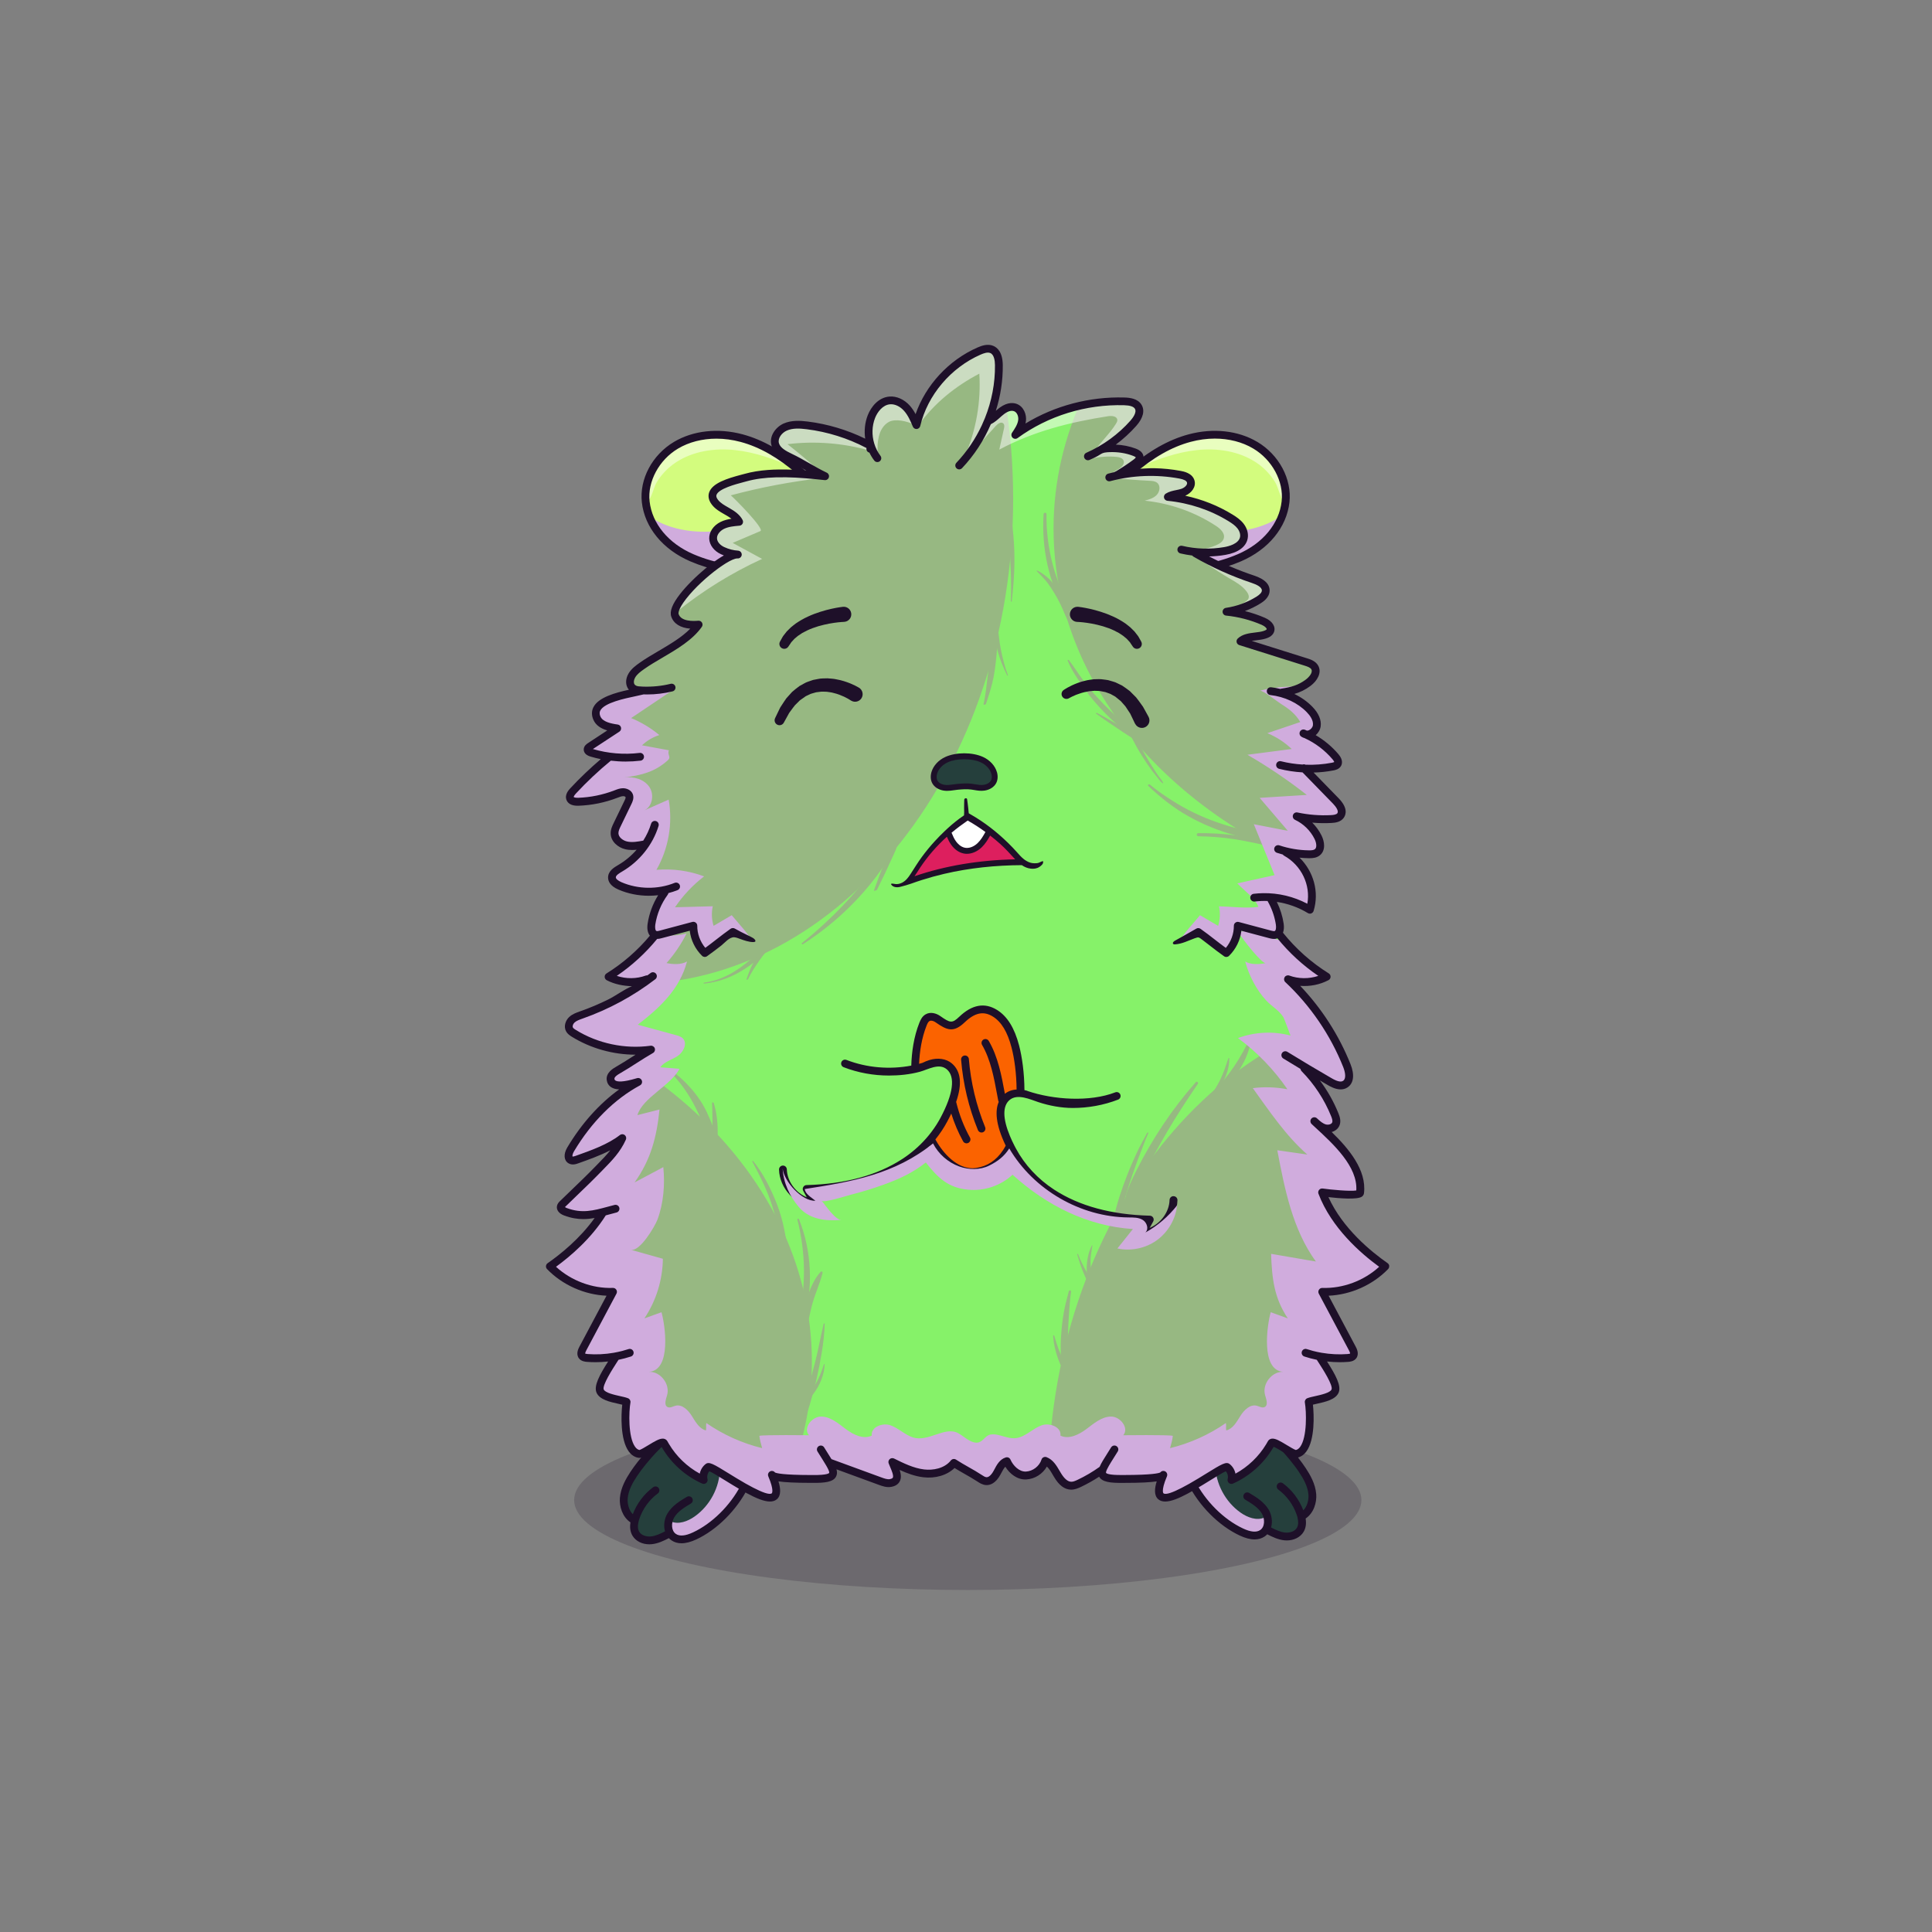 
<svg xmlns="http://www.w3.org/2000/svg" viewBox="0 0 841.89 841.89" xmlns:xlink="http://www.w3.org/1999/xlink">

<rect x="0" y="0" width="841.89" height="841.89" fill="#808080" stroke="none"/>

<title>CryptoHamsters</title>
<desc xmlns:cryptohamsters="https://cryptohamsters.co/">
<cryptohamsters:gene-1>6</cryptohamsters:gene-1>
<cryptohamsters:gene-2>8843881</cryptohamsters:gene-2>
<cryptohamsters:gene-3>9943170</cryptohamsters:gene-3>
<cryptohamsters:gene-4>16726835</cryptohamsters:gene-4>
<cryptohamsters:gene-5>6</cryptohamsters:gene-5>
<cryptohamsters:gene-6>88444</cryptohamsters:gene-6>
<cryptohamsters:gene-7>11</cryptohamsters:gene-7>
<cryptohamsters:gene-8>4</cryptohamsters:gene-8>
<cryptohamsters:gene-9>13892734</cryptohamsters:gene-9>
<cryptohamsters:gene-10>3740509</cryptohamsters:gene-10>
<cryptohamsters:gene-11>11923808</cryptohamsters:gene-11>
<cryptohamsters:gene-12>5</cryptohamsters:gene-12>
<cryptohamsters:gene-13>13</cryptohamsters:gene-13>
<cryptohamsters:gene-14>19</cryptohamsters:gene-14>
<cryptohamsters:gene-15>6974614</cryptohamsters:gene-15>
<cryptohamsters:gene-16>1779506</cryptohamsters:gene-16>
<cryptohamsters:gene-17>4127848</cryptohamsters:gene-17>
<cryptohamsters:gene-18>2441020</cryptohamsters:gene-18>
</desc>


<rect width="841.89" height="841.89" fill="transparent"/>

<g id="tail-texture">
</g>

<g id="tail">
</g>

<g id="ears-texture">
  <g id="ears-texture" clip-path="url(#clip-ears-base)">
    <polygon points="167.71 75.4 312.51 65.7 443.53 115.85 439.31 386.94 313.71 392.84 167.71 373.05 167.71 75.4" class="ears-texture-primary" fill="#d3fc7e"/>
    <polygon points="673.69 107.76 555.15 85.11 450.54 116.92 447.31 383.83 577.26 392.84 673.69 385.99 673.69 107.76" class="ears-texture-primary" fill="#d3fc7e"/>
  </g>
</g>

<g id="ears">
  <defs>
    <clipPath id="clip-ears-base">
      <path id="w" data-name="fill" d="M358.66,218.48c2.72,5.21,3.38,10.87,1.8,15.52-1.27,3.78-3.55,6.66-6.95,8.83-3.34,2.13-7.74,3.54-13.44,4.28-1.49,.2-3.09,.35-4.88,.47-1.85,.13-3.69,.19-5.52,.19-9.91,0-19.44-1.87-27.87-5.5-11.14-4.8-18.45-13.65-19.57-23.69-1-8.96,4.26-18.76,12.78-23.83,4.9-2.92,10.84-4.46,17.19-4.46,3.57,0,7.19,.49,10.75,1.45,8.4,2.25,16.62,6.93,25.12,14.31,3.49,3.03,7.85,7.18,10.58,12.43Zm187.91-23.72c-4.9-2.92-10.84-4.46-17.19-4.46-3.57,0-7.18,.49-10.75,1.45-8.4,2.25-16.62,6.93-25.12,14.31-3.49,3.03-7.85,7.18-10.58,12.43-2.73,5.21-3.38,10.87-1.8,15.52,2.51,7.44,8.99,11.61,20.39,13.11,1.48,.2,3.07,.35,4.88,.47,1.85,.13,3.69,.19,5.52,.19,9.91,0,19.45-1.87,27.87-5.5,11.14-4.8,18.45-13.65,19.57-23.69,1-8.96-4.26-18.76-12.78-23.82Z" style="fill: #d91c5c;"/>
    </clipPath>
  </defs>

  <g>
    <path id="x" data-name="light" d="M286.13,210.23c-1.46,2.42-2.05,6.85-4.14,8.57-1.98-7.23,1.88-16.21,7-21.27,7.5-7.41,18.97-9.88,29.36-8.06s19.77,7.46,27.74,14.36c-8.26-3.57-16.82-6.74-25.76-7.7-8.95-.96-18.4,.44-25.89,5.42-3.36,2.23-6.22,5.22-8.3,8.67Zm269.59,0c1.46,2.42,2.05,6.85,4.14,8.57,1.98-7.23-1.88-16.21-7-21.27-7.5-7.41-18.97-9.88-29.36-8.06s-19.77,7.46-27.74,14.36c8.26-3.57,16.82-6.74,25.76-7.7,8.95-.96,18.4,.44,25.89,5.42,3.36,2.23,6.22,5.22,8.3,8.67Z" fill="#fff" opacity="0.5" style="mix-blend-mode: overlay"/>
    <path id="y" data-name="shadow" d="M334.86,224.34c3.54-2.1,6.84-4.91,9.05-8.41,1.95-3.08,3.6-8.15,2.04-11.66,.27,.6,1.88,1.39,2.42,1.82,.85,.68,1.68,1.39,2.48,2.12,1.38,1.25,2.74,2.57,4.05,3.9,2.7,2.75,4.8,6.11,5.9,9.82,2.12,7.19,.1,15.66-5.64,20.48-4.92,4.12-11.66,5.19-18.05,5.74-10.3,.9-20.89,.88-30.69-2.39-10.29-3.42-20.23-10.67-24.1-21.19,14.56,10.51,37.74,8.54,52.54-.23Zm171.28,0c-6.59-3.91-12.85-10.88-11.1-18.34-6.89,2.95-12.72,8.73-14.84,15.92s-.1,15.66,5.64,20.48c4.92,4.12,11.66,5.19,18.05,5.74,10.3,.9,20.89,.88,30.69-2.39,10.29-3.42,20.23-10.67,24.1-21.19-14.56,10.51-37.74,8.54-52.54-.23Z" fill="#d0acdd" style="mix-blend-mode: multiply;"/>
    <path id="a`" data-name="line" d="M547.87,192.56c-8.33-4.96-19.23-6.15-29.91-3.29-8.79,2.36-17.34,7.22-26.13,14.85-3.65,3.17-8.24,7.54-11.18,13.17-3.03,5.82-3.75,12.21-1.95,17.52,1.41,4.18,3.95,7.48,7.68,9.94,3.73,2.46,8.64,4.07,14.79,4.89,1.55,.2,3.19,.36,5.04,.48,1.9,.14,3.8,.2,5.69,.2,10.26,0,20.15-1.95,28.89-5.72,11.99-5.17,19.88-14.79,21.1-25.75,1.11-10.07-4.51-20.65-14.01-26.3Zm10.62,25.92c-1.08,9.72-8.2,18.33-19.06,23-9.86,4.25-21.27,6.06-33,5.24-1.78-.12-3.37-.27-4.83-.47-11.04-1.45-17.3-5.44-19.69-12.54-1.5-4.44-.87-9.85,1.75-14.86,2.68-5.13,6.96-9.21,10.39-12.18,8.4-7.28,16.5-11.91,24.79-14.13,3.54-.95,7.08-1.42,10.53-1.42,6.12,0,11.93,1.47,16.75,4.34,8.25,4.9,13.33,14.36,12.37,23Zm-197.57-1.19c-2.94-5.64-7.52-10-11.18-13.17-8.79-7.63-17.34-12.49-26.13-14.85-10.68-2.86-21.58-1.67-29.91,3.29-9.49,5.65-15.12,16.23-14.01,26.3,1.22,10.96,9.1,20.58,21.1,25.75,8.75,3.77,18.63,5.72,28.89,5.72,1.89,0,3.78-.07,5.69-.2,1.85-.13,3.49-.29,5.04-.48,12.3-1.62,19.65-6.47,22.47-14.82,1.79-5.31,1.08-11.7-1.96-17.52Zm-1.27,16.43c-1.2,3.55-3.37,6.32-6.6,8.38-3.25,2.07-7.57,3.43-13.09,4.16-1.47,.2-3.04,.35-4.83,.47-11.73,.82-23.14-.99-33-5.24-10.85-4.68-17.98-13.28-19.06-23-.96-8.64,4.12-18.1,12.37-23,4.82-2.87,10.62-4.34,16.75-4.34,3.45,0,7,.47,10.53,1.42,8.29,2.22,16.39,6.84,24.79,14.13,3.43,2.98,7.71,7.05,10.39,12.18,2.62,5.01,3.26,10.42,1.75,14.86Z" style="fill: #1e1029;"/>
  </g>
</g>

<g id="legs-texture">
  <ellipse cx="421.72" cy="653.67" rx="171.53" ry="39.19" fill="#1e1029" opacity="0.2"/>

  <g id="legs-texture" clip-path="url(#clip-legs-base)">
    <polygon points="168 463.87 312.8 454.16 443.82 504.31 439.61 775.41 314 781.31 168 761.51 168 463.87" class="skin-texture-primary" fill="#253f3c"/>
    <polygon points="673.98 496.22 555.44 473.57 450.83 505.39 447.6 772.29 577.55 781.31 673.98 774.45 673.98 496.22" class="skin-texture-primary" fill="#253f3c"/>
  </g>
</g>

<g id="legs">
  <defs>
    <clipPath id="clip-legs-base">
      <path id="fill-15" data-name="fill" d="M327.23,625.76c1.29,5.78,.53,12.26-2.21,18.73-.46,1.09-.96,2.15-1.48,3.16-4.67,8.96-12.79,16.96-21.19,20.89-3.59,1.68-6.37,1.89-8.27,.63-2.54-1.69-2.59-5.64-1.05-8.28,1.68-2.89,4.8-4.75,7.55-6.39,.45-.27,.58-.78,.34-1.19-.24-.4-.76-.53-1.16-.3-2.81,1.67-6.28,3.75-8.2,7.02-1.24,2.11-1.6,4.81-.94,7.05l.2,.68-.63,.32c-2.13,1.09-4.23,2.09-6.47,2.31-.23,.02-.47,.03-.71,.03-1.85,0-4.09-.64-5.2-2.5-.77-1.3-.88-3.05-.33-5.19l.04-.19c.08-.32,.18-.65,.3-.99,1.52-4.52,4.48-8.58,8.31-11.42,.38-.28,.46-.82,.18-1.19-.13-.18-.33-.3-.56-.33-.22-.03-.45,.02-.63,.16-3.83,2.84-6.88,6.89-8.59,11.39l-.47,1.23-.93-.93c-2.09-2.15-2.64-5.28-2.47-7.5,.3-3.8,2.28-7.25,4.18-10.13,2.27-3.44,5.86-7.79,9.61-11.63,.92-.95,1.75-1.77,2.53-2.51,5.38-5.12,13.51-11.58,21.61-13.21,4.29-.86,8.08-.22,11.26,1.9,2.61,1.75,4.57,4.81,5.37,8.38Zm243.78,25.49c-.3-3.8-2.28-7.25-4.18-10.13-2.54-3.85-6.56-8.63-10.75-12.79-.93-.92-1.78-1.73-2.6-2.48-5.08-4.66-12.75-10.54-20.41-12.08-4.29-.86-8.08-.22-11.26,1.91-2.61,1.75-4.57,4.81-5.37,8.38-1.25,5.59-.57,11.87,1.97,18.17,.44,1.09,.93,2.16,1.44,3.18,4.63,9.2,12.85,17.41,21.47,21.43,3.59,1.68,6.37,1.89,8.27,.63,2.54-1.69,2.59-5.64,1.05-8.28-1.68-2.89-4.8-4.75-7.59-6.41-.41-.25-.54-.76-.3-1.16,.24-.4,.76-.54,1.18-.29,2.79,1.66,6.27,3.74,8.19,7.01,1.24,2.11,1.6,4.82,.94,7.05l-.2,.68,.63,.32c2.13,1.09,4.23,2.09,6.47,2.31,.23,.02,.47,.03,.71,.03,1.85,0,4.09-.64,5.19-2.5,.74-1.24,.87-2.89,.41-4.93l-.03-.11c-.02-.06-.04-.11-.05-.17l-.03-.17c-.08-.32-.18-.65-.3-.98-1.53-4.53-4.48-8.59-8.31-11.44-.38-.28-.46-.82-.18-1.19,.28-.38,.82-.45,1.19-.18,3.82,2.84,6.87,6.88,8.59,11.39l.46,1.16,.92-.84-.56-.62,.57,.62,.04-.04c2.06-2.12,2.61-5.25,2.45-7.47Z" style="fill: #f16ea5;"/>
    </clipPath>
  </defs>

    <g>
    <path id="shadow-14" data-name="shadow" d="M292.32,662.99c3.4,1.45,7.36-.04,10.38-2.17,6.65-4.69,10.88-12.66,11.03-20.8s-3.76-16.26-10.24-21.2c3.31-1.76,6.71-3.56,10.42-4.04s7.88,.61,10.06,3.66c1.9,2.65,3.06,5.64,3.7,8.84,1.74,8.71-.29,18.01-5.02,25.52-4.74,7.51-12.06,13.26-20.28,16.62-2.62,1.07-5.56,1.91-8.23,.99s-4.6-4.31-3.07-6.69m259.89-2.42c-3.4,1.45-7.36-.04-10.38-2.17-6.65-4.69-10.88-12.66-11.03-20.8-.15-8.14,3.76-16.26,10.24-21.2-3.31-1.76-6.71-3.56-10.42-4.04-3.72-.49-7.88,.61-10.06,3.66-1.9,2.65-3.06,5.64-3.7,8.84-1.74,8.71,.29,18.01,5.02,25.52s12.06,13.26,20.28,16.62c2.62,1.07,5.56,1.91,8.23,.99s4.6-4.31,3.07-6.69" fill="#d0acdd" style="mix-blend-mode: multiply;"/>
    <path id="line-13" data-name="line" d="M329.71,625.19c-.94-4.21-3.29-7.83-6.43-9.94-3.77-2.52-8.2-3.29-13.18-2.29-7.53,1.51-15.42,6.92-22.07,13.07-2.13,1.97-4.15,4.02-5.97,6.04-3.03,3.34-5.55,6.6-7.35,9.32-1.95,2.97-4.24,6.93-4.59,11.34-.28,3.71,1.05,8.25,4.61,10.67h0c-.36,2.25-.07,4.2,.88,5.79,1.39,2.35,4.2,3.76,7.33,3.76,.34,0,.68-.02,1.02-.05,2.79-.27,5.29-1.5,7.51-2.64,.35,.37,.74,.71,1.19,1,1.24,.83,2.69,1.24,4.31,1.24,1.9,0,4.05-.56,6.46-1.68,8.93-4.17,17.55-12.67,22.54-22.52,.52-1.02,.99-2.07,1.44-3.11,2.71-6.51,3.77-13.45,2.3-20.02Zm-5.47,18.96c-.44,1.05-.93,2.08-1.45,3.09-4.66,8.94-12.59,16.68-20.8,20.51-3.31,1.55-5.81,1.78-7.44,.69-2.11-1.4-2.11-4.89-.79-7.14,1.58-2.71,4.62-4.51,7.29-6.11,.81-.48,1.07-1.52,.59-2.33-.48-.81-1.53-1.07-2.33-.6-2.88,1.72-6.47,3.85-8.5,7.32-1.31,2.24-1.77,5.18-1.02,7.72-1.99,1.02-4.05,2.01-6.16,2.22-1.83,.17-4.11-.39-5.1-2.06-.65-1.11-.73-2.68-.21-4.64,0-.03,0-.05,.02-.08h0c.08-.31,.17-.61,.28-.93,1.47-4.36,4.32-8.28,8.02-11.02,.76-.56,.92-1.62,.36-2.38-.56-.75-1.63-.91-2.38-.35-4,2.97-7.11,7.12-8.87,11.77l-.02-.02c-1.73-1.78-2.38-4.56-2.21-6.82,.28-3.61,2.2-6.94,4.04-9.72,1.94-2.94,5.32-7.22,9.51-11.51,.81-.83,1.64-1.67,2.51-2.48,6.3-5.99,13.95-11.53,21.2-13,4.05-.82,7.63-.22,10.62,1.78,2.43,1.63,4.26,4.5,5.01,7.86,1.33,5.97,.35,12.28-2.16,18.22Zm249.31,6.89c-.35-4.41-2.63-8.37-4.6-11.34-1.79-2.72-4.33-5.98-7.34-9.32-2.09-2.32-4.42-4.68-6.91-6.91-6.44-5.79-13.94-10.76-21.12-12.21-4.98-1-9.42-.24-13.18,2.29-3.15,2.11-5.49,5.73-6.43,9.94-1.43,6.39-.46,13.15,2.1,19.51,.42,1.05,.88,2.09,1.39,3.12,4.95,10.06,13.7,18.78,22.79,23.02,2.41,1.12,4.56,1.68,6.46,1.68,1.62,0,3.07-.42,4.31-1.24,.45-.3,.84-.63,1.19-1,1.11,.57,2.3,1.16,3.54,1.64,1.25,.48,2.58,.86,3.97,.99,.34,.03,.68,.05,1.02,.05,3.13,0,5.93-1.41,7.33-3.76,.94-1.59,1.23-3.54,.88-5.79,0,0,0,0,0,0,3.55-2.41,4.89-6.94,4.61-10.66Zm-5.6,7.08l-.02,.02c-1.77-4.65-4.88-8.81-8.87-11.77-.76-.56-1.82-.4-2.38,.35-.56,.76-.4,1.82,.36,2.38,3.7,2.75,6.55,6.66,8.02,11.02,.11,.31,.2,.62,.28,.92v.02c.02,.14,.05,.27,.1,.41,.42,1.8,.32,3.25-.31,4.3-.99,1.67-3.26,2.23-5.09,2.06-2.12-.2-4.17-1.2-6.16-2.22,.75-2.53,.29-5.48-1.02-7.72-2.03-3.47-5.62-5.6-8.5-7.32-.81-.48-1.84-.21-2.33,.6-.48,.81-.21,1.84,.59,2.33,2.68,1.6,5.71,3.4,7.29,6.11,1.32,2.25,1.32,5.74-.79,7.14-1.63,1.09-4.13,.86-7.44-.69-8.38-3.91-16.46-11.88-21.07-21.05-.52-1.02-.99-2.06-1.41-3.11-2.33-5.77-3.22-11.88-1.93-17.66,.76-3.37,2.58-6.23,5.02-7.86,2.98-2,6.56-2.59,10.62-1.78,6.8,1.37,13.95,6.32,20,11.87,.88,.81,1.74,1.63,2.58,2.46,4.71,4.68,8.53,9.45,10.64,12.66,1.84,2.78,3.76,6.11,4.04,9.72,.17,2.25-.48,5.03-2.21,6.82Z" style="fill: #1e1029;"/>
  </g>
</g>

<g id="body-texture">
  <g id="body-texture" clip-path="url(#clip-body-base)">
    <rect width="841.89" height="841.89" class="body-texture-primary" fill="#86f269"/>
    <path d="M292.43,467.51c3.84,3.96,7.04,8.39,9.66,13.23,1.26,2.34,2.46,4.73,3.42,7.21,.5,1.28,.94,2.59,1.4,3.89s.84,2.66,1.63,3.85,2.43,.66,2.57-.7c.28-2.86-1.14-5.89-2.25-8.46s-2.47-5.2-4.1-7.56c-3.24-4.68-7.2-8.8-11.79-12.18-.42-.31-.89,.35-.54,.7h0Z" class="body-texture-secondary" fill="#97b882"/>
    <path d="M347.47,531.49c1.8,7.14,2.81,14.53,2.86,21.89,.02,3.64-.18,7.27-.57,10.88-.19,1.79-.59,3.6-.64,5.39s-.56,3.65-.62,5.5c-.02,.54,.77,.76,1.02,.28,1.71-3.24,2.41-7,2.88-10.59,.5-3.8,.65-7.64,.48-11.46-.34-7.6-1.87-15.03-4.71-22.08-.17-.43-.82-.27-.7,.19h0Z" class="body-texture-secondary" fill="#97b882"/>
    <path d="M357.6,554.2c-3.14,3.46-4.92,8.24-6.29,12.67-.69,2.25-1.33,4.54-1.68,6.87-.17,1.15-.5,2.44-.46,3.6,.02,.61,.16,1.28,.23,1.9,.05,.51,.09,.96,.38,1.39,.18,.26,.54,.34,.78,.1,.66-.67,.85-1.84,1.18-2.69,.4-1.03,.49-2.24,.72-3.32,.5-2.3,.98-4.61,1.62-6.88,1.26-4.44,3.26-8.68,4.37-13.14,.12-.48-.5-.9-.86-.5h0Z" class="body-texture-secondary" fill="#97b882"/>
    <path d="M358.92,576.83c-.87,3.68-1.6,7.39-2.4,11.09s-1.74,7.25-2.7,10.86c-1.93,7.28-4.32,14.45-6.97,21.51-.76,2.03-1.38,4.07-2.15,6.1s-1.64,4.06-2.05,6.1c-.17,.85,.84,1.21,1.34,.56,1.12-1.46,1.92-3.32,2.73-4.96s1.7-3.41,2.38-5.15c1.4-3.61,2.69-7.25,3.8-10.96,2.21-7.37,3.92-14.83,5.16-22.42,.69-4.2,1.22-8.41,1.3-12.67,0-.24-.37-.3-.42-.06h0Z" class="body-texture-secondary" fill="#97b882"/>
    <path d="M465.75,562.64c-.83,3.18-1.68,6.32-2.24,9.56s-.88,6.37-1.11,9.54-.23,6.45-.15,9.67c.04,1.65,.14,3.29,.32,4.93,.16,1.48,.09,3.32,1.09,4.5,.47,.56,1.47,.38,1.8-.23,.7-1.3,.28-3.05,.22-4.47-.07-1.58-.15-3.15-.23-4.72-.15-3.15-.15-6.31-.08-9.46s.24-6.28,.46-9.43,.42-6.44,.89-9.61c.09-.62-.8-.9-.96-.26h0Z" class="body-texture-secondary" fill="#97b882"/>
    <path d="M521.09,471.55c-10.26,11.61-18.87,24.57-25.84,38.41-.95,1.89-1.86,3.8-2.72,5.74-.45,1.02-.83,2.06-1.23,3.09s-.84,2.12-.84,3.25c0,1.05,1.28,1.52,2.01,.83,1.33-1.24,2.08-3.26,2.93-4.84,.9-1.69,1.7-3.45,2.55-5.17,1.67-3.39,3.42-6.75,5.22-10.07,3.64-6.69,7.5-13.29,11.63-19.69,2.35-3.65,4.75-7.27,7.21-10.84,.37-.54-.48-1.2-.91-.7h0Z" class="body-texture-secondary" fill="#97b882"/>
    <path d="M543.44,454.99c-2.2,4.35-4.78,8.65-7.69,12.57-1.42,1.91-2.95,3.81-4.53,5.59s-3.61,3.48-5.15,5.41c-.41,.51,.13,1.41,.78,1.1,2.27-1.09,4.22-2.97,6.04-4.68s3.56-3.67,5.11-5.77,2.88-4.25,4.07-6.54,2.01-4.73,2.72-7.24c.23-.8-1-1.12-1.35-.43h0Z" class="body-texture-secondary" fill="#97b882"/>
    <path d="M349.87,411.47c13.11-8.45,24.57-19.16,33.69-31.85,1.25-1.74,2.43-3.53,3.59-5.33,.59-.91,1.35-1.87,1.77-2.87,.44-1.06,.96-2.06,1.5-3.08s-.87-1.79-1.49-.87c-1.09,1.6-2.3,3.04-3.39,4.64s-2.18,3.13-3.31,4.67c-2.3,3.11-4.68,6.17-7.16,9.14-4.89,5.84-10.17,11.38-15.77,16.54-3.19,2.93-6.43,5.78-9.84,8.47-.31,.25,.09,.76,.42,.55h0Z" class="body-texture-secondary" fill="#97b882"/>
    <path d="M454.75,224.06c-.44,7.37,.07,14.8,1.69,22.01,.8,3.55,1.81,7.08,3.14,10.47,.68,1.74,1.42,3.46,2.22,5.15,.37,.78,.72,1.63,1.21,2.34,.53,.77,1.22,1.47,1.83,2.17,.42,.48,1.23-.03,1.05-.61-.26-.87-.44-1.78-.76-2.62s-.73-1.58-1.1-2.37c-.78-1.67-1.51-3.36-2.17-5.08-1.26-3.29-2.39-6.63-3.26-10.05-1.79-7-2.7-14.19-2.57-21.42,.02-.84-1.25-.83-1.29,0h0Z" class="body-texture-secondary" fill="#97b882"/>
    <path d="M455.67,252.97c.91,1.07,3.52,4.66,5.96,9.4,1.69,3.29,2.83,6.85,4.72,10.03,.22,.37,.91,.24,.87-.23-.33-3.78-2.11-7.28-3.91-10.58-3.74-6.87-5.33-8.57-6.41-9.56-2.32-2.12-4.97-3.63-5.17-3.39-.18,.22,1.75,1.77,3.94,4.34Z" class="body-texture-secondary" fill="#97b882"/>
    <path d="M500.41,342.52c5.31,5.04,11.07,9.58,17.47,13.17s13.18,6.38,20.25,8.27c2,.53,4,.98,6.05,1.31,1.06,.17,2.13,.32,3.19,.46s2.09,.37,3.11,.04c.94-.3,1.12-1.56,.27-2.09-1.4-.87-3.47-.88-5.07-1.2-1.73-.36-3.45-.76-5.17-1.16-3.5-.82-6.94-1.87-10.33-3.06-6.71-2.35-13.22-5.47-19.21-9.29-3.43-2.18-6.79-4.47-9.91-7.09-.45-.38-1.1,.24-.66,.66h0Z" class="body-texture-secondary" fill="#97b882"/>
    <path d="M522.15,364.4c5.26,.09,10.52,.49,15.73,1.28,2.5,.38,4.98,.87,7.46,1.36,1.28,.25,2.55,.52,3.82,.81,1.19,.27,2.62,.87,3.84,.72,.77-.09,1.02-.95,.39-1.42-.99-.73-2.53-.89-3.71-1.17-1.26-.3-2.53-.59-3.81-.85-2.56-.52-5.16-.87-7.75-1.18-5.3-.64-10.63-.94-15.96-.91-.88,0-.88,1.35,0,1.36h0Z" class="body-texture-secondary" fill="#97b882"/>
    <path d="M168,427.53v331.67c104.67-10.04,185.78-80.45,185.78-165.84s-81.1-155.8-185.78-165.84Z" class="body-texture-secondary" fill="#97b882"/>
    <path d="M168,65.7V380.48c28.9,30.25,65.97,48.43,106.4,48.43,92.28,0,167.09-94.71,167.09-211.53,0-59.5-19.41-113.25-50.65-151.69H168Z" class="body-texture-secondary" fill="#97b882"/>
    <path d="M634.52,65.7c-99.62,13.53-175.43,82.1-175.43,164.65,0,92.28,94.71,167.09,211.53,167.09,1.12,0,2.25-.01,3.37-.02V65.7h-39.47Z" class="body-texture-secondary" fill="#97b882"/>
    <path d="M673.98,781.31V447.54c-15.85-6.32-32.71-9.74-50.21-9.74-92.28,0-167.09,94.71-167.09,211.53,0,49.93,13.68,95.8,36.53,131.98h180.77Z" class="body-texture-secondary" fill="#97b882"/>
    <path d="M310.28,480.59c.18,4.68,.33,9.28-.06,13.95-.19,2.28-.59,4.52-.95,6.78-.19,1.19-.49,2.36-.67,3.54-.16,1.06-.5,2.24-.25,3.3,.12,.5,1.25,.57,1.55,.23,.76-.85,1.06-1.98,1.42-3.04s.55-2.32,.76-3.45c.44-2.36,.58-4.79,.65-7.19,.14-4.7-.33-9.64-1.73-14.14-.07-.23-.74-.27-.73,0h0Z" class="body-texture-secondary" fill="#97b882"/>
    <path d="M359.03,594.5c-1.35,4.4-3.24,8.65-6.14,12.25-1.39,1.72-2.95,3.31-4.68,4.68s-3.62,2.36-5.31,3.69c-.55,.43,.39,.6,.69,.53,4.44-1.13,8.33-4.88,10.99-8.45s4.66-8.14,4.76-12.73c0-.14-.28-.06-.31,.04h0Z" class="body-texture-secondary" fill="#97b882"/>
    <path d="M458.9,582.1c.31,4.4,1.46,8.56,3.23,12.59,.83,1.89,1.84,3.76,2.97,5.49,1.22,1.86,2.47,3.6,4.35,4.82,.22,.15,1.02-.01,.87-.4-.73-1.87-1.99-3.34-3.07-5.02-1.17-1.81-2.27-3.64-3.26-5.55-1.98-3.8-3.44-7.93-4.61-12.05-.06-.21-.5-.08-.48,.13h0Z" class="body-texture-secondary" fill="#97b882"/>
    <path d="M469.38,546.57c.86,2.84,1.71,5.72,2.91,8.44,.58,1.32,1.16,2.64,1.83,3.91s1.39,2.65,2.67,3.47c.28,.18,.96-.02,.93-.41-.13-1.42-1.16-2.66-1.89-3.82s-1.51-2.38-2.2-3.62c-1.43-2.61-2.83-5.26-3.86-8.07-.06-.15-.43-.05-.38,.1h0Z" class="body-texture-secondary" fill="#97b882"/>
    <path d="M499.86,493.69c-1.57,2.99-3.27,5.93-4.66,9-1.37,3.04-2.75,6.1-3.96,9.2s-2.34,6.24-3.37,9.41c-.51,1.57-.96,3.16-1.4,4.75-.21,.76-.41,1.53-.61,2.29s-.62,1.68-.38,2.44c.25,.8,1.75,.16,2.07-.25,.51-.67,.63-1.5,.85-2.3s.44-1.53,.66-2.3c.47-1.59,.96-3.17,1.44-4.76,.93-3.08,1.9-6.15,2.96-9.19s2.08-6.04,3.27-9.01,2.32-6.23,3.69-9.27c.12-.27-.46-.2-.56-.02h0Z" class="body-texture-secondary" fill="#97b882"/>
    <path d="M535.27,461.17c-.71,1.91-1.26,3.86-2,5.76s-1.59,3.76-2.59,5.55c-1.89,3.41-4.35,6.63-7.07,9.4-.61,.62,.78,.6,1.14,.29,3.24-2.74,5.81-5.97,7.77-9.74,1.75-3.36,3.32-7.49,3.13-11.33,0-.16-.35-.02-.39,.07h0Z" class="body-texture-secondary" fill="#97b882"/>
    <path d="M382.18,387.72c2.34-4.72,4.61-9.46,6.76-14.28,.87-1.96,2.05-4.03,2.11-6.23,.06-1.98-1.16-3.57-3.16-3.77-.19-.02-1.67,.37-1.48,.66,.9,1.38,1.65,2.67,1.57,4.4-.11,2.25-1.34,4.45-2.18,6.49-1.79,4.33-3.43,8.7-5.02,13.11-.07,.21,1.25-.07,1.41-.39h0Z" class="body-texture-secondary" fill="#97b882"/>
    <path d="M306.86,428.61c13.2-1.26,23.74-9.67,32.11-19.39,1.19-1.38,2.32-2.82,3.42-4.26,.56-.73,1.09-1.49,1.63-2.24,.5-.7,1.14-1.42,1.37-2.27,.25-.92-1.69-.24-1.95-.06-1.61,1.2-2.91,3.09-4.2,4.62s-2.65,3.13-3.99,4.68c-2.55,2.97-5.27,5.8-8.2,8.4-5.62,4.99-12.53,9.11-20.09,10.07-.37,.05-.64,.49-.1,.44h0Z" class="body-texture-secondary" fill="#97b882"/>
    <path d="M325.98,426.69c1.33-2.87,3.14-5.51,4.92-8.11,1.63-2.38,3.55-4.7,5.61-6.73s4.16-3.95,6.47-5.7c1.1-.83,2.23-1.67,3.39-2.42,1.1-.71,2.55-1.3,3.45-2.25,.5-.53-.85-.43-1.02-.39-1.48,.36-2.92,1.22-4.23,1.98s-2.68,1.6-3.96,2.53c-2.43,1.76-4.78,3.81-6.75,6.08s-3.69,4.65-5.23,7.23-2.42,5.17-3.36,7.89c-.07,.21,.64,.08,.73-.11h0Z" class="body-texture-secondary" fill="#97b882"/>
    <path d="M429.65,306.75c1.27-3.89,2.58-7.75,3.34-11.79s1.27-8.93,1.52-13.04c.5-8.07,.19-15.42-1.28-23.39-.84-4.56-1.84-9.11-4-13.25-.48-.92-2.55-.03-2.42,.92,.53,4.01,1.53,7.9,2.27,11.87s1.32,7.94,1.66,11.95c.66,7.89,.65,15.95-.26,23.81-.5,4.35-.95,8.78-1.89,13.06-.09,.43,.95,.17,1.06-.14h0Z" class="body-texture-secondary" fill="#97b882"/>
    <path d="M439.23,294.26c-1.36-3.58-2.31-7.36-3.07-11.11-.37-1.85-.63-3.76-.86-5.63-.11-.91-.22-1.81-.33-2.72-.12-1.04-.41-1.99-.64-3.01-.06-.28-.89-.05-.92,.19-.12,.98-.3,1.93-.24,2.91,.06,.92,.13,1.83,.27,2.74,.29,1.95,.71,3.84,1.21,5.74,1.02,3.85,2.5,7.43,4.25,11,.05,.1,.36,0,.33-.09h0Z" class="body-texture-secondary" fill="#97b882"/>
    <path d="M440.88,262.05c.99-8.6,1.52-17.14,.93-25.79-.29-4.29-.75-8.55-1.4-12.8-.32-2.15-.73-4.29-1.16-6.43s-1.04-4.21-1.66-6.32c-.13-.43-1.14-.15-1.08,.29,.64,4.19,1.26,8.38,1.86,12.58,.6,4.25,1.06,8.53,1.38,12.81,.63,8.52,1.07,17.15,.72,25.69,0,.19,.39,.11,.41-.04h0Z" class="body-texture-secondary" fill="#97b882"/>
    <path d="M477.6,310.95c3.48,2.55,7.05,4.92,10.62,7.33,1.75,1.18,3.53,2.33,5.32,3.45,.94,.59,1.88,1.15,2.82,1.73,1.05,.64,2.12,1.14,3.21,1.69,.34,.17,1.62-.45,1.21-.76-.86-.66-1.63-1.32-2.55-1.9s-1.84-1.18-2.77-1.76c-1.87-1.18-3.78-2.32-5.69-3.43-3.9-2.25-7.77-4.52-11.74-6.63-.13-.07-.59,.17-.44,.28h0Z" class="body-texture-secondary" fill="#97b882"/>
    <path d="M465.24,287.75c1.01,2.76,2.65,5.44,4.25,7.89,1.69,2.59,3.44,5.19,5.38,7.59,3.94,4.89,8.28,9.43,13.1,13.47,2.79,2.33,5.65,4.47,9.01,5.89,.27,.11,1.37-.02,.91-.52-1.99-2.15-4.29-3.89-6.57-5.73-2.4-1.93-4.72-3.97-6.95-6.09-4.51-4.27-8.74-8.93-12.44-13.93-2.11-2.85-4-5.88-6.17-8.69-.11-.14-.61-.15-.52,.11h0Z" class="body-texture-secondary" fill="#97b882"/>
    <path d="M506.87,341.25c-.3-1.04-1.22-1.94-1.85-2.81-.74-1.03-1.42-2.1-2.12-3.16-1.41-2.14-2.73-4.32-4-6.55s-2.4-4.44-3.48-6.71c-.55-1.15-1.07-2.3-1.62-3.45s-.98-2.52-1.81-3.52c-.32-.38-1.35-.77-1.37,.03-.03,1.15,.79,2.48,1.23,3.53,.51,1.22,1.09,2.4,1.69,3.57,1.21,2.38,2.53,4.69,3.93,6.97s2.91,4.51,4.51,6.65c.78,1.04,1.59,2.04,2.4,3.05,.7,.88,1.37,1.88,2.32,2.5,.08,.05,.2,.02,.17-.09h0Z" class="body-texture-secondary" fill="#97b882"/>
    <path d="M327.76,506.04c3.35,6.33,6.63,12.69,8.77,19.56,1.06,3.43,2.02,6.85,2.79,10.36,.39,1.75,.72,3.5,1,5.27,.13,.85,.43,1.65,.59,2.5,.19,.96,.36,1.92,.54,2.88,.05,.25,1.27-.03,1.27-.34,.01-1.01,0-2.01-.05-3.01-.04-.88,.03-1.77-.09-2.64-.24-1.71-.53-3.42-.88-5.11-.72-3.54-1.73-7.11-3.03-10.48-2.63-6.77-5.89-13.43-10.49-19.1-.07-.08-.46,.05-.42,.11h0Z" class="body-texture-secondary" fill="#97b882"/>
    <path d="M476.02,542.75c-.23,1.79-.61,3.55-.74,5.36s-.04,3.66,.12,5.49,.51,3.48,.97,5.19c.22,.82,.49,1.63,.74,2.44,.14,.46,.31,.91,.45,1.37s.13,.9,.24,1.37c.2,.84-1.28,.79-1.61,.29-.25-.39-.57-.73-.8-1.13s-.38-.91-.55-1.36c-.34-.91-.57-1.84-.76-2.8-.35-1.77-.5-3.6-.54-5.41-.07-3.56,.58-7.69,2.27-10.86,.04-.07,.2-.05,.19,.04h0Z" class="body-texture-secondary" fill="#97b882"/>
  </g>
</g>

<g id="body">
  <defs>
    <clipPath id="clip-body-base">
      <path id="c" data-name="fill" d="M576.21,562.08c9.26,.31,18.5-3.13,25.39-9.43l.77-.71-.84-.61c-7.33-5.32-20.46-16.48-26.15-31.43-.11-.28-.06-.6,.13-.83,.19-.24,.49-.36,.79-.31,3.09,.47,12.15,1.33,14.91,.84l.66-.11,.04-.67c.71-10.81-10.18-20.83-18.13-28.14-.43-.39-.87-.79-1.3-1.2-.06-.05-.12-.1-.17-.15l-.14-.13c-.23-.21-.26-.48-.26-.62,0-.22,.08-.42,.22-.58,.32-.35,.86-.37,1.24,0,.08,.08,.16,.15,.27,.25,1.2,1.1,2.49,2.2,3.98,2.59,1.4,.37,3.24-.12,3.73-1.45,.37-.99-.06-2.23-.49-3.31-2.97-7.37-7.49-14.25-13.06-19.91-.16-.16-.21-.34-.23-.47l-.05-.42-.36-.21c-2.51-1.5-5.01-3.02-7.49-4.54-.4-.25-.53-.77-.28-1.17,.25-.4,.77-.53,1.17-.28,6.32,3.89,12.8,7.76,19.29,11.51,2.8,1.62,4.62,1.96,5.92,1.12,2.28-1.49,1.01-5.44,.37-7.07-5.61-14.05-14.41-26.95-25.43-37.3-.3-.27-.36-.72-.14-1.07,.2-.34,.63-.48,1.01-.35,4.19,1.53,8.87,1.59,13.2,.15l1.63-.54-1.43-.97c-5.58-3.78-12.02-7.69-15.18-13.91-.03-.07-.07-.13-.09-.2-.1-.2-.2-.42-.31-.63-.42-.85-.82-1.73-1.19-2.64-2.08-4.93-3.66-10.48-4.8-15.46,4.89,1.33,9.78,2.64,14.65,3.96,1.06,.29,2.23,.57,3.21,.08,1.68-.83,1.68-3.2,1.3-5.04-1.41-6.84-4.79-13.26-9.62-18.3,2.05,.3,4.13,.59,6.15,.2s4.01-1.58,4.8-3.48c2.02-4.95-2.19-9.49-5.83-12.1,4.05-.25,8.11-.51,12.17-.77,1.2-.08,2.58-.25,3.25-1.24,.93-1.38-.13-3.2-1.16-4.51-3.87-4.93-7.74-9.86-11.61-14.79,.64,.81,5.42-.54,6.32-.75,1.42-.32,3.91-.08,4.88-1.33,.99-1.26,0-5.5-.87-6.72-2.01-2.85-7.17-2.3-8.6-5.48-.7-1.54-.17-3.31-.04-5,.31-3.95-1.85-8-5.32-9.93-1.22-.68-2.58-1.11-3.71-1.94-2.99-2.18-.48-3.86,1.82-5.02,.23-.12,.45-.23,.67-.33,2.57-1.27,4.5-2.12,6.46-4.62,.4-.51,.8-1.09,.82-1.73,.03-.85-.61-1.61-1.38-1.99-1.85-.91-4.27-2.18-6.28-2.72-1.09-.28-2.18-.57-3.26-.85-5.33-1.4-10.66-2.8-15.98-4.2-1.62-.43-3.56-1.21-3.71-2.87-.18-1.94,2.21-3.02,4.16-3.16,1.94-.14,4.25-.12,5.34-1.73,1.38-2.05-.65-4.88-3.01-5.6-2.35-.72-4.91-.22-7.35-.59-1.56-.24-3.36-1.32-3.12-2.87,.04-.26,.14-.51,.28-.73,.31-.51,.82-.91,1.34-1.22,2.32-1.39,5.14-1.71,7.53-2.99s4.33-4.29,2.98-6.64c-.77-1.34-2.34-1.98-3.78-2.52-4.9-1.84-9.82-3.66-14.72-5.5-3.97-1.48-9.43-3.07-12.51-6.05,4.88-.18,9.74-.77,14.53-1.77,3.01-.63,6.54-1.95,7.11-4.98,.59-3.01-2.16-5.56-4.75-7.19-7.37-4.66-15.73-7.46-24-10.23,3.07,1.03,7.9-6.59,4.04-8.77-1.3-.73-3.89,0-5.31-.06-3.04-.09-6.06-.64-9.12-.71-5.1-.13-10.12,.36-14.82,.86l-.18,.02-.15,.09c-.35,.2-.7,.4-1.03,.59-.6,.33-1.16,.65-1.73,.94-.42,.23-.94,.04-1.16-.35-.22-.42-.07-.93,.35-1.16,.11-.06,.23-.12,.34-.19,.69-.37,1.38-.75,2.07-1.14l.12-.07,.09-.1c.1-.12,.25-.2,.41-.24l.25-.1c2.69-1.59,5.28-3.31,7.69-5.11,1.04-.76,1.26-1.2,1.33-1.46l.32-1.09h-.85c-.21-.15-.58-.37-1.18-.6-3.83-1.45-8.02-1.91-12.11-1.34-.21,.03-.4-.03-.51-.09l-.42-.2-.39,.23c-1.75,1.04-3.52,1.96-5.26,2.76-.31,.15-.61,.29-.92,.43-.47,.2-.95-.03-1.13-.43-.09-.2-.1-.44-.02-.65,.08-.21,.25-.38,.45-.48,1.1-.48,2.18-1,3.26-1.57,6.15-3.19,11.72-7.51,16.26-12.65,1.27-1.45,3.24-4.2,2.01-6.21-.76-1.22-2.46-1.83-5.35-1.91-16.84-.48-33.52,4.66-46.95,14.47-.34,.25-.81,.21-1.1-.08-.3-.29-.35-.75-.12-1.09,1.12-1.66,2.53-3.72,2.81-5.89,.24-1.83-.54-4.13-2.45-4.79-1.71-.6-3.77,.17-6.15,2.28l-.6,.54c-1.22,1.09-2.47,2.21-3.94,2.92l-.29,.14-.13,.3c-1.67,3.89-3.68,7.57-6.04,11.02-1.9,2.79-4.01,5.42-6.34,7.88-.17,.18-.39,.27-.63,.27-.15,0-.37-.04-.59-.24-.16-.15-.25-.36-.26-.59,0-.23,.08-.44,.24-.6,1.08-1.14,2.12-2.32,3.09-3.54,3.24-3.99,5.98-8.37,8.17-13.09,.49-1.05,.95-2.12,1.36-3.15,3.03-7.56,4.52-15.42,4.43-23.37-.03-3.29-.93-5.39-2.58-6.06-1.48-.61-3.28,0-4.85,.69-13.26,5.82-23.51,17.94-26.79,31.65,0,.02,0,.04-.02,.06-.06,.24-.22,.44-.42,.55-.1,.05-.21,.09-.32,.09-.37,.03-.71-.17-.87-.53-.07-.15-.14-.31-.2-.47-.99-2.34-2.07-4.71-3.76-6.6-1.92-2.18-4.48-3.36-6.83-3.17-3.6,.31-6.16,3.71-7.26,6.54-1.41,3.61-1.55,7.73-.39,11.59,.31,1.03,.71,2.03,1.17,2.96,.13,.26,.27,.53,.43,.79,.37,.66,.81,1.32,1.28,1.95,.14,.18,.2,.4,.17,.63-.03,.22-.14,.42-.33,.56-.18,.14-.4,.2-.63,.16-.22-.03-.42-.14-.56-.32-.76-.99-1.45-2.11-2.02-3.3l-.17-.37v-.02l-.13-.03-.29-.06c-.08-.02-.16-.05-.23-.09-.16-.08-.29-.22-.36-.41-.06-.15-.08-.32-.03-.49l.13-.63-.56-.3c-8.13-4.29-17.25-7.16-26.38-8.29-3.09-.38-6.32-.57-9.09,.65-2.51,1.1-4.65,3.83-3.9,6.5,.67,2.41,3.43,3.91,5.96,5.12,2.86,1.37,5.33,2.8,7.78,4.2,1.58,.91,3.2,1.84,4.91,2.75,.86,.44,1.73,.89,2.65,1.33,.37,.18,.56,.6,.45,1-.03,.13-.09,.24-.18,.33-.18,.2-.45,.31-.73,.29-.31-.03-.62-.07-.94-.1-5.15-.54-10.61-1.05-15.99-1.14-1.53-.03-3.06-.02-4.54,.03-5.02,.15-9.26,.73-12.97,1.78-.36,.1-.77,.21-1.22,.33l-.19,.05c-5.51,1.45-11.26,3.3-12.2,6.07-.3,.9-.03,1.87,.82,2.97,1.17,1.5,2.89,2.47,4.72,3.51l.52,.3c2.14,1.22,4.27,2.65,5.37,4.81,.14,.25,.13,.55,0,.79-.14,.25-.4,.42-.75,.44-2.39,.21-4.85,.43-6.98,1.46-1.83,.9-3.63,2.78-3.53,4.93,.08,2.04,1.9,3.75,3.65,4.54,2.15,.98,4.11,1.48,6.34,1.63,.44,.03,.79,.41,.79,.85v.05c-.02,.23-.12,.44-.3,.6-.17,.14-.38,.22-.67,.2h-.13c-2.69,0-8.53,4.08-12.7,7.57-1.17,.98-2.36,2.03-3.54,3.13-2.68,2.51-4.95,4.96-6.75,7.28-2.37,3.05-3.18,4.96-3.4,6.09-.12,.65-.06,1.05,.02,1.27,1.22,3.71,6.45,3.78,9.45,3.5,.33-.03,.65,.13,.82,.43,.17,.28,.15,.64-.04,.91-3.92,5.55-10.49,9.42-16.86,13.16-2.87,1.69-5.59,3.28-8.03,5.01-1.75,1.24-3.28,2.4-4.18,3.95-.76,1.33-.91,2.67-.39,3.66,.16,.31,.39,.59,.67,.8,.48,.37,1.13,.6,1.92,.67,.62,.04,1.23,.09,1.89,.12h.14c2.18,.08,4.33,0,6.47-.23,1.93-.21,3.83-.54,5.7-1,.46-.11,.93,.17,1.04,.61,.11,.47-.16,.93-.63,1.04-.4,.1-.8,.19-1.2,.27-3.18,.7-6.43,1.05-9.67,1.05-.48,0-.97,0-1.5-.03l-.22,.03c-.84,.23-1.97,.47-3.28,.75l-.13,.03c-6.81,1.43-14.22,3.24-16.01,6.72-.51,.99-.5,2.08,.04,3.32,1.18,2.68,4.81,3.52,8.21,3.99,.35,.05,.63,.31,.71,.66,.08,.34-.07,.7-.37,.89l-13.06,8.58,1.76,.52c6.65,1.97,13.8,2.57,20.71,1.72,.22-.03,.43,.03,.61,.17,.19,.14,.3,.35,.33,.57,.05,.47-.28,.89-.74,.95-4.09,.5-8.37,.52-12.75,0l-.36-.04-.28,.23c-5.41,4.43-10.56,9.27-15.28,14.37-.43,.46-1.7,1.84-1.02,2.65,.5,.63,1.85,.69,2.68,.66,5.49-.2,10.88-1.31,16.02-3.28l.2-.08c.96-.37,2.05-.79,3.25-.81,1.33,0,2.92,.63,3.47,2.03,.54,1.39-.18,2.83-.56,3.61l-4.69,9.71c-.54,1.12-1.1,2.29-1.06,3.45,.05,2.2,2.23,3.87,4.34,4.38,2.42,.58,5.15,.08,7.36-.33h.43l.25-.39c1.54-2.41,2.72-4.97,3.54-7.61,.06-.21,.21-.39,.41-.49,.2-.11,.43-.13,.65-.06,.21,.06,.39,.21,.49,.41,.11,.2,.13,.43,.06,.65-2.45,7.99-8.09,15.05-15.47,19.36-1.43,.83-3.2,1.87-3.19,3.28,0,1.33,1.62,2.31,2.98,2.91,7.42,3.21,16.33,3.31,23.82,.29,.44-.18,.94,.03,1.11,.46,.18,.43-.04,.93-.47,1.11-1.23,.49-2.54,.92-3.89,1.27l-.52,.14-.1,.52c-.03,.15-.09,.29-.17,.4-1.78,0-4.63,8.73-5,10.17-.25,1-.32,2.07-.35,3.14-.04,1.63,.02,3.29-.32,4.8-.06,.28-.14,.56-.23,.83-.16,.48-.39,.94-.68,1.38-.04,.08-.1,.16-.15,.24-1.61,2.39-4.62,4.22-6.64,5.96-3.54,3.04-7.08,6.08-10.62,9.12,.39,1.44,2.1,2.1,3.59,2.11,1.5,0,2.99-.42,4.46-.19,1.47,.23,2.98,1.49,2.71,2.95-.19,1.02-1.13,1.69-2,2.24-6.71,4.27-14.02,7.62-21.63,9.92-2.18,.65-4.87,1.84-4.79,4.12,.04,1.42,1.22,2.51,2.36,3.35,6.47,4.85,14.45,7.67,22.53,7.96,1.54,.05,3.38,.19,4.11,1.55,.56,1.05,.13,2.39-.64,3.31-1.28,1.54-3.3,2.22-5.18,2.92-1.89,.69-3.88,1.58-4.87,3.32-.99,1.74-.3,4.51,1.68,4.85,2.19,.37,4.2-2.18,6.26-.73-1.22,2.35-5.65,4.41-7.91,5.98-3.1,2.14-6.2,4.33-8.64,7.23-4.19,4.95-7.75,10.43-10.57,16.27-.28,.59-.55,1.28-.25,1.86,.45,.85,1.68,.72,2.61,.48,6.06-1.63,12.12-3.26,18.18-4.89-5.48,9.09-12.83,17.03-21.45,23.2-1.4,.99-3,2.74-2.02,4.14,.49,.7,1.41,.9,2.25,1.03,5.66,.89,11.42,1.17,17.14,.83-.62,1.72-3.55,4.1-4.74,5.63-1.95,2.52-4.1,4.9-6.35,7.16-3.52,3.53-7.34,6.77-11.37,9.69l-.84,.61,.77,.71c6.89,6.31,16.16,9.74,25.42,9.43,.28-.03,.57,.14,.74,.41,.15,.25,.16,.58,.03,.84l-13.13,24.68c-.7,1.32-.65,1.84-.56,2.11l.06,.37,.41,.14c.19,.08,.53,.2,1.36,.26,3.8,.29,7.68,.1,11.53-.56,1.28-.23,2.56-.5,3.82-.82,.87-.23,1.78-.49,2.77-.82,.45-.14,.93,.09,1.07,.54,.08,.21,.06,.44-.04,.65s-.28,.36-.49,.43c-1.69,.56-3.49,1.04-5.34,1.42l-.35,.07-.19,.3c-.15,.23-.31,.47-.47,.71l-.32,.5c-4.8,7.45-6.41,10.97-5.71,12.53,.74,1.7,4.04,2.56,7.66,3.37,1.35,.3,2.52,.55,3.38,.89,.38,.14,.6,.53,.54,.94-.61,3.48-1.26,15.16,2.18,19.92,.68,.95,1.5,1.54,2.42,1.73l.2,.04,.2-.05c.71-.19,2.11-1.01,3.87-2.07l.16-.1c2.79-1.69,4.57-2.73,5.84-2.75,.18-.02,.33,0,.49,.04,.37,.1,.66,.34,.84,.65,.22,.42,.46,.82,.7,1.21,3.31,5.55,8.06,10.12,13.74,13.24l1.01,.55,.23-1.13c.3-1.46,1.09-2.76,2.22-3.66,1-.78,2.58,.05,9.45,4.31,1.61,1,4.31,2.67,7.11,4.27,1.26,.71,2.29,1.27,3.21,1.75,6.53,3.38,8.27,3.09,9.15,2.34,.59-.55,1.18-2.37-1.33-8.32-.09-.23-.09-.46,.02-.7,.05-.12,.14-.23,.26-.31h.13l.14-.14c.33-.1,.71,.03,.92,.31l.12,.16,.19,.09c1.52,.75,7.17,1.17,15.92,1.18h.88c7.06,.09,7.68-.98,7.9-1.33,.34-.59,.23-1.42-1.3-4.09-.58-.99-1.23-2.05-1.73-2.84l-.71-1.14c-.43-.67-.88-1.39-1.34-2.15-.25-.39-.12-.92,.28-1.16,.19-.12,.42-.16,.63-.11,.22,.05,.42,.19,.54,.39l.26,.42c.48,.77,.94,1.51,1.38,2.2l.31,.48c.45,.71,.88,1.38,1.25,2.01l.16,.25,22.12,8.1c1.28,.47,2.72,.99,4.06,.75,.99-.2,1.6-.54,1.87-1.05,.6-1.13-.14-3.08-1.1-5.33-.25-.59-.49-1.14-.67-1.62-.12-.34-.03-.7,.23-.93,.26-.23,.65-.28,.98-.12,4.24,2.1,8.62,4.26,13.34,4.83,4,.48,9.37-.38,12.43-4.22,.28-.35,.77-.43,1.13-.18,1.9,1.23,3.75,2.29,5.56,3.31l.14,.08c1.78,1.01,3.61,2.05,5.5,3.3,.76,.49,1.62,1.06,2.51,1.12,1.92,.11,3.44-2.36,4-3.42l.19-.35c1.02-1.95,2.18-4.17,4.48-4.89,.42-.12,.86,.08,1.03,.47,1.27,2.87,4.21,5.89,7.58,5.73,3.33-.17,6.5-2.61,7.53-5.81,.06-.21,.22-.4,.44-.5,.2-.1,.45-.11,.66-.03,2.56,.98,4.03,3.52,5.35,5.79l.36,.62c1.69,2.86,3.48,4.34,5.28,4.37,1.03,.05,2.07-.39,3.2-.93,3.4-1.61,6.66-3.53,9.72-5.71l.36-.26v-.26c.66-1.51,1.8-3.31,3.23-5.58,.42-.65,.84-1.33,1.29-2.05l.36-.59c.12-.2,.31-.33,.54-.38,.21-.04,.44,0,.64,.11,.19,.12,.32,.31,.37,.53s.02,.45-.1,.65c-.48,.76-.94,1.5-1.37,2.18l-.46,.71c-1.61,2.56-3.08,4.96-3.35,6.2-.07,.29-.14,.72,.09,1.1,.2,.36,.83,1.44,7.88,1.33h.88c8.76,0,14.41-.43,15.93-1.18l.19-.09,.12-.16c.19-.25,.49-.38,.82-.34,.05,0,.12,.03,.2,.06,.28,.12,.48,.38,.51,.71,.02,.13,0,.26-.06,.41-1.22,2.89-1.84,5.12-1.84,6.63,0,.82,.2,1.43,.54,1.73,.3,.26,.72,.47,1.43,.47,1.26,0,3.42-.64,7.46-2.72,1.06-.55,2.15-1.14,3.22-1.75,2.75-1.56,5.36-3.17,7.09-4.23l.25-.15c6.88-4.26,8.45-5.09,9.45-4.3,1.1,.86,1.9,2.19,2.2,3.66l.23,1.13,1.01-.55c5.63-3.08,10.36-7.61,13.67-13.09,.27-.44,.54-.9,.79-1.36,.18-.32,.48-.56,.82-.65,.1-.03,.2-.04,.29-.05,1.22-.11,3.1,.97,6.07,2.76l.16,.09c1.76,1.06,3.16,1.89,3.86,2.07l.2,.05,.2-.04c.93-.2,1.74-.78,2.42-1.73,3.43-4.76,2.79-16.44,2.18-19.92-.08-.41,.14-.79,.54-.94,.85-.33,2.01-.59,3.39-.89,3.6-.8,6.89-1.66,7.62-3.35,.71-1.57-.9-5.09-5.7-12.55l-.33-.51c-.15-.24-.31-.48-.46-.7l-.2-.3-.34-.07c-1.85-.38-3.65-.86-5.33-1.42-.22-.07-.4-.22-.5-.43s-.12-.43-.04-.65c.07-.21,.22-.38,.42-.48,.2-.1,.44-.12,.65-.05,1,.32,1.9,.6,2.77,.82,1.21,.31,2.46,.58,3.82,.82,3.85,.66,7.73,.85,11.52,.56,.89-.07,1.37-.2,1.65-.48l.25-.26v-.35c0-.42-.2-1.01-.62-1.79l-13.12-24.68c-.14-.27-.14-.6,.03-.86,.17-.27,.43-.4,.76-.4Z" style="fill: #d91c5c;"/>
    </clipPath>
  </defs>

  <g>
    <path id="d" data-name="shadow" d="M278.29,299.91c-.79-.08-1.44-.3-1.92-.67,3.49-.11,6.98,.07,10.41,.56-2.13,.24-4.29,.31-6.47,.24h-.14c-.65-.04-1.27-.09-1.89-.13Zm305.21,55.13c-.67,.99-2.05,1.16-3.25,1.24-4.06,.26-8.12,.52-12.17,.77,3.64,2.62,7.85,7.16,5.83,12.1-.79,1.9-2.78,3.1-4.8,3.48s-4.11,.09-6.15-.2c4.84,5.04,8.21,11.46,9.62,18.3,.38,1.84,.38,4.21-1.3,5.04-.99,.49-2.15,.21-3.21-.08-4.88-1.32-9.77-2.63-14.65-3.96,1.14,4.98,2.72,10.53,4.8,15.46-3.38-.89-6.78-1.48-9.97-1.65-2.54-.94-5.66-1.07-7.66,.54h0c-.25,.06-.49,.12-.73,.19,.03,.08,.09,.2,.17,.35-.07,.07-.14,.15-.2,.23-3.31,4.23-4.49,9.33-10.92,4.22-1.23-.99-2.26-2.22-3.61-3.03-4.2-2.56-7.62,.59-11.38,2.04,2.42-3.94,6.02-7.62,9-11.27,2.63,1.55,5.26,3.1,7.9,4.65,.85-2.75,.98-5.73,.36-8.54,5.56,.15,11.7,.99,17.16,.26-1.24-3.63-6.49-7.41-9.16-10.24,5.41-1.2,10.82-2.4,16.23-3.6-3.02-7.39-6.03-14.78-9.04-22.18,4.93,.96,9.87,1.91,14.81,2.87l-12.27-14.36c6.84-.43,13.69-.85,20.54-1.28-8.19-6.43-16.85-12.28-25.87-17.5,6.43-.83,12.86-1.67,19.3-2.51-3.07-2.93-6.69-5.29-10.62-6.9,4.79-1.61,9.57-3.24,14.36-4.85-2-3.42-4.81-5.66-8.12-7.71-1.59-.98-8.31-6.26-9.48-5.95,5.45-1.41,11.16-1.95,16.88-1.73-.22,.1-.44,.21-.67,.33-2.3,1.16-4.81,2.83-1.82,5.02,1.13,.82,2.49,1.26,3.71,1.94,3.47,1.93,5.64,5.98,5.32,9.93-.13,1.68-.65,3.46,.04,5,1.44,3.18,6.59,2.64,8.6,5.48,.87,1.22,1.85,5.46,.87,6.72-.97,1.25-3.46,1-4.88,1.33-.89,.2-5.68,1.56-6.32,.75,3.88,4.93,7.74,9.86,11.61,14.79,1.03,1.32,2.09,3.14,1.16,4.51Zm-255.6,55.05c-3.77-1.45-7.18-4.6-11.38-2.04-1.35,.82-2.38,2.05-3.61,3.03-6.43,5.11-7.61,0-10.92-4.22-1.98-2.52-5.9-2.36-8.85-1.14-1.34,.55-2.61,1.28-3.89,1.97-1.52-.04-3.06-.11-4.61-.15,.34-1.51,.28-3.17,.32-4.8,.03-1.07,.09-2.13,.35-3.14,.37-1.45,3.22-10.17,5-10.17,.08-.11,.14-.25,.17-.4l.1-.52,.52-.14c1.35-.35,2.66-.77,3.89-1.27,.43-.18,.65-.68,.47-1.11-.17-.43-.67-.64-1.11-.46-7.49,3.03-16.4,2.92-23.82-.29-1.36-.6-2.98-1.58-2.98-2.91-.02-1.41,1.76-2.45,3.19-3.28,7.38-4.32,13.02-11.37,15.47-19.36,.07-.22,.05-.45-.06-.65-.1-.2-.28-.35-.49-.41-.22-.07-.45-.05-.65,.06-.2,.1-.35,.28-.41,.49-.82,2.64-2,5.19-3.54,7.61l-.25,.39h-.43c-2.21,.42-4.94,.91-7.36,.33-2.12-.51-4.29-2.18-4.34-4.38-.04-1.16,.52-2.33,1.06-3.45l4.69-9.71c.38-.78,1.1-2.23,.56-3.61-.55-1.4-2.13-2.03-3.47-2.03-1.2,.02-2.29,.43-3.25,.81l-.2,.08c-5.14,1.97-10.53,3.08-16.02,3.28-.82,.03-2.18-.03-2.68-.66-.68-.82,.59-2.19,1.02-2.65,4.73-5.1,9.87-9.94,15.28-14.37l.28-.23,.36,.04c4.38,.52,8.66,.5,12.75,0,.46-.06,.79-.48,.74-.95-.03-.22-.14-.42-.33-.57-.18-.14-.39-.2-.61-.17-6.9,.85-14.06,.25-20.71-1.72l-1.76-.52,13.06-8.58c.3-.2,.44-.55,.37-.89-.08-.35-.36-.61-.71-.66-3.4-.48-7.03-1.32-8.21-3.99-.54-1.24-.55-2.33-.04-3.32,1.79-3.48,9.21-5.3,16.01-6.72l.13-.03c1.31-.28,2.44-.52,3.28-.75l.22-.03c.54,.02,1.02,.03,1.5,.03,3.25,0,6.49-.35,9.67-1.05,.37,.08,.75,.18,1.11,.27-5.92,3.98-11.83,7.96-17.75,11.93,4.44,1.83,8.59,4.33,12.28,7.4-2.81,.89-5.41,2.43-7.55,4.47,3.91,.72,7.82,1.44,11.73,2.16-.86,2.08,1.19,2.84-.48,4.35-5.55,5.06-11.46,6.53-19.02,7.52,4.05-.54,8.57,.68,10.91,4.02,2.35,3.33,1.43,8.84-2.35,10.39,3.61-1.59,7.22-3.19,10.83-4.78,1.84,10.4-.08,21.44-5.33,30.6,7.02-.6,14.17,.38,20.77,2.85-4.9,3.77-9.2,8.33-12.67,13.46,5.48-.15,10.97-.3,16.45-.44-.62,2.81-.49,5.79,.36,8.54,2.64-1.55,5.27-3.1,7.9-4.65,2.98,3.65,6.58,7.33,9,11.27Zm247.55,152.4c-.16,.25-.17,.59-.03,.86l13.12,24.68c.42,.78,.62,1.37,.62,1.79v.35l-.25,.26c-.28,.27-.76,.41-1.65,.48-3.79,.29-7.67,.1-11.52-.56-1.37-.25-2.62-.51-3.82-.82-.87-.22-1.77-.49-2.77-.82-.21-.07-.45-.05-.65,.05-.2,.1-.35,.27-.42,.48-.08,.22-.06,.45,.04,.65s.28,.36,.5,.43c1.68,.56,3.48,1.04,5.33,1.42l.34,.07,.2,.3c.15,.22,.31,.46,.46,.7l.33,.51c4.8,7.45,6.41,10.97,5.7,12.55-.73,1.69-4.02,2.55-7.62,3.35-1.38,.31-2.54,.56-3.39,.89-.4,.15-.62,.54-.54,.94,.6,3.48,1.25,15.16-2.18,19.92-.68,.95-1.5,1.54-2.42,1.73l-.2,.04-.2-.05c-.7-.19-2.1-1.01-3.86-2.07l-.16-.09c-2.97-1.79-4.85-2.87-6.07-2.76-.09,0-.19,.03-.29,.05-.35,.09-.65,.33-.82,.65-.26,.46-.52,.92-.79,1.36-3.31,5.48-8.04,10.01-13.67,13.09l-1.01,.55-.23-1.13c-.3-1.46-1.1-2.8-2.2-3.66-1-.79-2.57,.04-9.45,4.3l-.25,.15c-1.73,1.06-4.33,2.68-7.09,4.23-1.07,.61-2.16,1.2-3.22,1.75-4.05,2.08-6.2,2.72-7.46,2.72-.71,0-1.13-.2-1.43-.47-.35-.3-.54-.91-.54-1.73,0-1.51,.62-3.74,1.84-6.63,.06-.14,.08-.28,.06-.41-.03-.32-.23-.59-.51-.71-.08-.03-.14-.05-.2-.06-.33-.04-.64,.08-.82,.34l-.12,.16-.19,.09c-1.52,.75-7.17,1.17-15.93,1.18h-.88c-7.05,.1-7.68-.98-7.88-1.33-.23-.38-.16-.82-.09-1.1,.27-1.24,1.74-3.65,3.35-6.2l.46-.71c.43-.69,.89-1.42,1.37-2.18,.12-.2,.15-.43,.1-.65s-.19-.41-.37-.53c-.2-.12-.42-.15-.64-.11-.22,.05-.42,.19-.54,.38l-.36,.59c-.45,.71-.88,1.4-1.29,2.05-1.43,2.27-2.57,4.06-3.23,5.58v.26l-.36,.26c-3.05,2.18-6.32,4.11-9.72,5.71-1.13,.54-2.17,.99-3.2,.93-1.8-.03-3.59-1.5-5.28-4.37l-.36-.62c-1.33-2.27-2.8-4.81-5.35-5.79-.21-.09-.47-.08-.66,.03-.22,.1-.38,.29-.44,.5-1.03,3.2-4.2,5.64-7.53,5.81-3.37,.16-6.32-2.86-7.58-5.73-.17-.39-.61-.59-1.03-.47-2.3,.71-3.46,2.93-4.48,4.89l-.19,.35c-.55,1.05-2.07,3.53-4,3.42-.88-.06-1.75-.63-2.51-1.12-1.89-1.25-3.72-2.29-5.5-3.3l-.14-.08c-1.81-1.02-3.66-2.07-5.56-3.31-.37-.25-.85-.17-1.13,.18-3.06,3.84-8.42,4.7-12.43,4.22-4.72-.57-9.1-2.73-13.34-4.83-.33-.16-.71-.11-.98,.12-.25,.23-.35,.59-.23,.93,.18,.48,.42,1.04,.67,1.62,.96,2.25,1.7,4.2,1.1,5.33-.27,.51-.88,.86-1.87,1.05-1.34,.25-2.79-.28-4.06-.75l-22.12-8.1-.16-.25c-.37-.63-.8-1.29-1.25-2.01l-.31-.48c-.43-.69-.89-1.43-1.38-2.2l-.26-.42c-.12-.2-.31-.34-.54-.39-.21-.05-.44,0-.63,.11-.4,.25-.53,.77-.28,1.16,.47,.76,.92,1.48,1.34,2.15l.71,1.14c.5,.79,1.16,1.84,1.73,2.84,1.53,2.67,1.64,3.49,1.3,4.09-.21,.36-.83,1.42-7.9,1.33h-.88c-8.75,0-14.4-.43-15.92-1.18l-.19-.09-.12-.16c-.21-.29-.59-.42-.92-.31l-.14,.14h-.13c-.12,.08-.21,.2-.26,.31-.11,.24-.11,.47-.02,.7,2.52,5.95,1.92,7.77,1.33,8.32-.88,.76-2.63,1.05-9.15-2.34-.93-.48-1.95-1.04-3.21-1.75-2.8-1.6-5.5-3.26-7.11-4.27-6.88-4.26-8.45-5.09-9.45-4.31-1.13,.89-1.92,2.19-2.22,3.66l-.23,1.13-1.01-.55c-5.69-3.12-10.44-7.69-13.74-13.24-.24-.38-.48-.79-.7-1.21-.18-.31-.48-.55-.84-.65-.16-.04-.31-.06-.49-.04-1.27,.03-3.05,1.06-5.84,2.75l-.16,.1c-1.76,1.06-3.16,1.89-3.87,2.07l-.2,.05-.2-.04c-.93-.2-1.74-.78-2.42-1.73-3.43-4.76-2.79-16.44-2.18-19.92,.07-.41-.15-.79-.54-.94-.87-.34-2.03-.6-3.38-.89-3.62-.81-6.92-1.67-7.66-3.37-.7-1.56,.91-5.08,5.71-12.53l.32-.5c.16-.25,.31-.48,.47-.71l.19-.3,.35-.07c1.85-.38,3.65-.86,5.34-1.42,.21-.07,.39-.22,.49-.43s.12-.43,.04-.65c-.14-.45-.62-.69-1.07-.54-.99,.32-1.9,.59-2.77,.82-1.26,.32-2.54,.6-3.82,.82-3.86,.66-7.74,.85-11.53,.56-.83-.06-1.17-.18-1.36-.26l-.41-.14-.06-.37c-.09-.27-.14-.79,.56-2.11l13.13-24.68c.14-.26,.13-.6-.03-.84-.17-.26-.46-.43-.74-.41-9.26,.31-18.52-3.12-25.42-9.43l-.77-.71,.84-.61c4.03-2.92,7.85-6.16,11.37-9.69,2.25-2.26,4.39-4.63,6.35-7.16,1.19-1.53,4.12-3.91,4.74-5.63-5.72,.34-11.47,.06-17.14-.83-.84-.13-1.76-.33-2.25-1.03-.98-1.4,.62-3.14,2.02-4.14,8.63-6.17,15.97-14.12,21.45-23.2-6.06,1.63-12.12,3.26-18.18,4.89-.93,.25-2.16,.37-2.61-.48-.3-.58-.03-1.27,.25-1.86,2.82-5.84,6.38-11.32,10.57-16.27,2.45-2.9,5.54-5.08,8.64-7.23,2.26-1.56,6.69-3.62,7.91-5.98-2.07-1.45-4.07,1.1-6.26,.73-1.98-.34-2.68-3.11-1.68-4.85,.99-1.74,2.98-2.63,4.87-3.32,1.88-.7,3.89-1.38,5.18-2.92,.76-.92,1.2-2.26,.64-3.31-.73-1.36-2.58-1.5-4.11-1.55-8.08-.29-16.07-3.1-22.53-7.96-1.14-.84-2.32-1.93-2.36-3.35-.09-2.28,2.61-3.47,4.79-4.12,7.62-2.3,14.92-5.65,21.63-9.92,.87-.55,1.81-1.22,2-2.24,.27-1.46-1.24-2.72-2.71-2.95-1.47-.23-2.97,.19-4.46,.19-1.49,0-3.2-.67-3.59-2.11,3.54-3.04,7.08-6.08,10.62-9.12,2.02-1.74,5.02-3.57,6.64-5.96,.05-.08,.11-.15,.15-.24,.23-.03,.46-.07,.69-.11,1.71-.35,3.27-1.12,4.83-1.95,3.47,.1,6.84,.03,10-.89-2.33,4.67-5.28,9.02-8.73,12.9,2.75,.6,6.53,.77,8.93-.7-3.17,12.15-11.95,20.22-21.45,27.56,5.52,1.5,11.04,3.01,16.57,4.52,1.12,.3,2.31,.65,3.11,1.5,2.01,2.15,.25,5.81-2.15,7.51-2.39,1.71-6.07,2.55-7.69,5.02,2.8,.23,5.58,.45,8.36,.67-4.24,7.68-16.06,12.53-18.36,20.18,3.2-.81,6.41-1.63,9.62-2.44-1.21,11.92-3.74,21.8-10.85,31.76,4.17-2.22,8.34-4.44,12.51-6.66,.76,7.52,.11,15.77-2.56,22.89-1.1,2.94-7.73,14.21-11.66,13.11,4.68,1.32,9.36,2.63,14.03,3.94-.11,9.21-2.95,18.36-8.06,25.98,2.49-.9,4.97-1.8,7.45-2.69,1.54,5.29,4.56,25.38-5.52,25.98,5.02-.3,9.4,5.36,7.96,10.22-.54,1.81-1.44,4.35,.26,5.14,1.07,.5,2.24-.3,3.38-.59,2.91-.75,5.54,1.9,7.15,4.46,1.62,2.57,3.25,5.6,6.16,6.3,.19-.87-.05-2.36,.14-3.23,7.37,5.1,15.66,8.83,24.34,10.95-.48-1.83-1.03-3.52-1.2-5.37,1.89-.48,21.59-.26,21.6-.25-2.69-3.1,1.3-8.21,5.37-8.14,4.07,.06,7.44,3.02,10.72,5.47,3.27,2.44,7.58,4.58,11.28,2.84-.5-3.72,4.63-5.74,8.14-4.51,3.51,1.23,6.26,4.17,9.81,5.29,6.77,2.14,13.93-5.02,19.72-1.84,2.25,1.23,4.13,3.18,6.59,3.91,4,1.19,4.62-2.83,7.48-3.32,4.03-.69,7.97,2.69,12.53,1.25,3.54-1.11,6.29-4.05,9.8-5.29,3.51-1.22,8.64,.79,8.14,4.51,3.7,1.74,8-.4,11.28-2.84,3.28-2.45,6.65-5.41,10.72-5.47,4.07-.07,8.05,5.04,5.37,8.14,0,0,19.71-.24,21.6,.25-.16,1.85-.71,3.54-1.2,5.37,8.68-2.12,16.97-5.85,24.34-10.95,.2,.87-.06,2.36,.14,3.23,2.92-.7,4.55-3.73,6.16-6.3,1.61-2.57,4.24-5.21,7.15-4.46,1.14,.29,2.32,1.09,3.38,.59,1.7-.79,.8-3.33,.26-5.14-1.45-4.86,2.95-10.51,7.96-10.22-10.08-.59-7.05-20.69-5.52-25.98,2.49,.89,4.97,1.79,7.45,2.69-6.07-9.07-6.9-17.58-7.3-28.13,5.11,.88,10.23,1.75,15.33,2.63,1.39,.24,2.8,.48,4.19,.71-10.12-13.91-13.59-31.52-16.81-48.48l13.08,1.87c-9.44-8.29-16.43-18.8-23.75-28.94,5.01-.63,10.12-.45,15.08,.49-5.88-8.58-13.19-16.16-21.54-22.3,7.29-2.7,15.4-3.1,22.92-1.1-.12-.03-2.65-7.24-3.18-8.07-2.04-3.11-4.98-4.58-7.41-7.18-4.24-4.52-7.62-11.05-9.19-17.03,2.41,1.47,6.19,1.29,8.93,.7-1.62,.36-10.17-10.48-11.6-13.07,.17-.2,.36-.37,.56-.54h0c2.28-.54,4.88-.69,7.66-.54,.14,.05,.29,.1,.42,.16,2.96,1.23,5.59,3.28,8.73,3.92,.67,.14,1.33,.2,2.01,.2,.1,.21,.2,.42,.31,.63,.03,.07,.06,.13,.09,.2,3.16,6.21,9.6,10.12,15.18,13.91l1.43,.97-1.63,.54c-4.33,1.44-9.01,1.38-13.2-.15-.38-.14-.81,0-1.01,.35-.22,.35-.16,.8,.14,1.07,11.02,10.34,19.82,23.25,25.43,37.3,.65,1.63,1.91,5.58-.37,7.07-1.3,.84-3.12,.49-5.92-1.12-6.49-3.75-12.97-7.62-19.29-11.51-.4-.25-.93-.12-1.17,.28-.25,.4-.12,.93,.28,1.17,2.48,1.52,4.98,3.03,7.49,4.54l.36,.21,.05,.42c.02,.13,.07,.31,.23,.47,5.58,5.65,10.1,12.54,13.06,19.91,.43,1.08,.87,2.31,.49,3.31-.49,1.33-2.33,1.82-3.73,1.45-1.49-.39-2.78-1.5-3.98-2.59-.11-.1-.2-.18-.27-.25-.38-.36-.92-.34-1.24,0-.14,.15-.22,.36-.22,.58,0,.14,.03,.41,.26,.62l.14,.13c.05,.05,.11,.1,.17,.15,.43,.41,.87,.81,1.3,1.2,7.95,7.32,18.84,17.33,18.13,28.14l-.04,.67-.66,.11c-2.76,.49-11.82-.37-14.91-.84-.3-.04-.6,.08-.79,.31-.19,.23-.24,.55-.13,.83,5.69,14.95,18.83,26.11,26.15,31.43l.84,.61-.77,.71c-6.89,6.3-16.13,9.73-25.39,9.43-.32,0-.59,.13-.76,.4Z" fill="#d0acdd" style="mix-blend-mode: multiply;"/>
    <path id="e" data-name="light" d="M358.54,208.28c-13.52,1.52-26.94,4.05-40.09,7.57,1.3,1.02,14.93,14.71,12.89,15.58-4.02,1.72-8.04,3.43-12.07,5.14,4.28,2.33,8.56,4.65,12.83,6.98-13.28,6.09-25.81,13.85-37.19,23.01,.22-1.13,1.03-3.04,3.4-6.09,1.8-2.33,4.07-4.78,6.75-7.28,1.17-1.1,2.36-2.15,3.54-3.13,4.17-3.49,10.01-7.57,12.7-7.57h.13c.29,.03,.5-.05,.67-.2,.18-.15,.28-.37,.3-.6v-.05c0-.44-.35-.82-.79-.85-2.24-.15-4.19-.65-6.34-1.63-1.76-.79-3.57-2.5-3.65-4.54-.1-2.15,1.7-4.03,3.53-4.93,2.12-1.04,4.59-1.25,6.98-1.46,.35-.03,.6-.2,.75-.44,.13-.24,.14-.54,0-.79-1.1-2.16-3.23-3.59-5.37-4.81l-.52-.3c-1.83-1.04-3.54-2.01-4.72-3.51-.86-1.1-1.12-2.07-.82-2.97,.94-2.77,6.69-4.62,12.2-6.07l.19-.05c.46-.12,.87-.23,1.22-.33,3.71-1.05,7.96-1.63,12.97-1.78,1.48-.04,3.01-.05,4.54-.03,5.38,.09,10.84,.6,15.99,1.14Zm19.92-12.37c-.06-.15-.08-.32-.03-.49l.13-.63-.56-.3c-8.13-4.29-17.25-7.16-26.38-8.29-3.09-.38-6.32-.57-9.09,.65-2.51,1.1-4.65,3.83-3.9,6.5,.67,2.41,3.43,3.91,5.96,5.12,2.86,1.37,5.33,2.8,7.78,4.2,1.58,.91,3.2,1.84,4.91,2.75-4.54-4.1-9.44-8.2-14.12-11.87,11.91-1.45,24.11-.5,35.66,2.75-.16-.08-.29-.22-.36-.41Zm.88,.56s.08,.03,.13,.04v-.02l-.13-.03Zm8.44-21.15c-3.6,.31-6.16,3.71-7.26,6.54-1.41,3.61-1.55,7.73-.39,11.59,.31,1.03,.71,2.03,1.17,2.96,.13,.26,.27,.53,.43,.79,.25,.08,.5,.15,.75,.24-.17-2.69-.13-4.59,.48-7.21,.6-2.63,2.08-5.17,4.46-6.42,2.65-1.4,7.85-.38,10.95,1.28-.99-2.34-2.07-4.71-3.76-6.6-1.92-2.18-4.48-3.36-6.83-3.17Zm40.86,10.31c.49-1.05,.95-2.12,1.36-3.15,3.03-7.56,4.52-15.42,4.43-23.37-.03-3.29-.93-5.39-2.58-6.06-1.48-.61-3.28,0-4.85,.69-13.26,5.82-23.51,17.94-26.79,31.65,6.8-9.61,16.09-17.09,26.54-22.56,.77,12.24-1.4,24.64-6.26,35.9,3.24-3.99,5.98-8.37,8.17-13.09Zm6.82,10.29c14.91-7.97,30.77-11.97,47.47-14.56,1.59-.25,3.83,0,3.95,1.62,.05,.6-.27,1.16-.59,1.67-2.67,4.31-6.47,7.73-9.31,11.87,6.15-3.19,11.72-7.51,16.26-12.65,1.27-1.45,3.24-4.2,2.01-6.21-.76-1.22-2.46-1.83-5.35-1.91-16.84-.48-33.52,4.66-46.95,14.47-.34,.25-.81,.21-1.1-.08-.3-.29-.35-.75-.12-1.09,1.12-1.66,2.53-3.72,2.81-5.89,.24-1.83-.54-4.13-2.45-4.79-1.71-.6-3.77,.17-6.15,2.28l-.6,.54c-1.22,1.09-2.47,2.21-3.94,2.92l-.29,.14-.13,.3c-1.67,3.89-3.68,7.57-6.04,11.02,3-3.33,5.99-6.66,8.98-9.98,.88-.98,2.41-1.98,3.32-1.03,.54,.56,.41,1.45,.24,2.21-.68,3.06-1.36,6.12-2.04,9.18Zm51.02,10.29l.25-.1c2.69-1.59,5.28-3.31,7.69-5.11,1.04-.76,1.26-1.2,1.33-1.46l.32-1.09h-.85c-.21-.15-.58-.37-1.18-.6-3.83-1.45-8.02-1.91-12.11-1.34-.21,.03-.4-.03-.51-.09l-.42-.2-.39,.23c-1.75,1.04-3.52,1.96-5.26,2.76-.14,.26-.26,.52-.39,.78,3.53-.89,7.99-1.29,11.61-.89,1.16,.13,2.47,.44,2.98,1.49,.77,1.59-.96,3.23-2.52,4.05-1.37,.72-3,1.7-3.25,3.11,.69-.37,1.38-.75,2.07-1.14l.12-.07,.09-.1c.1-.12,.25-.2,.41-.24Zm64.21,48.51c-.77-1.34-2.34-1.98-3.78-2.52-4.9-1.84-9.82-3.66-14.72-5.5-3.97-1.48-9.43-3.07-12.51-6.05,4.88-.18,9.74-.77,14.53-1.77,3.01-.63,6.54-1.95,7.11-4.98,.59-3.01-2.16-5.56-4.75-7.19-7.37-4.66-15.73-7.46-24-10.23,3.07,1.03,7.9-6.59,4.04-8.77-1.3-.73-3.89,0-5.31-.06-3.04-.09-6.06-.64-9.12-.71-5.1-.13-10.12,.36-14.82,.86l-.18,.02-.15,.09c-.35,.2-.7,.4-1.03,.59,5.12,.3,9.53,.76,14.88,1.01,1.21,.05,2.51,.14,3.42,.93,1.49,1.27,1.11,3.82-.25,5.24-1.35,1.42-3.34,1.99-5.23,2.5,11.03,1.12,21.79,4.92,31.07,10.99,1.9,1.24,3.96,3.15,3.41,5.35-.38,1.52-1.91,2.45-3.36,3.07-4.31,1.86-9.11,2.57-13.78,2.01,7.04,4.05,12.72,8.48,19.76,12.54,2.69,1.55,5.44,3.15,7.32,5.63,.71,.94,1.28,2.24,.69,3.26-1.02,1.72-6.61,4.03-8.3,5.17,1.06-.2,2.13-.41,3.22-.63,.31-.51,.82-.91,1.34-1.22,2.32-1.39,5.14-1.71,7.53-2.99s4.33-4.29,2.98-6.64Z" fill="#fff" opacity="0.5" style="mix-blend-mode: overlay"/>
    <path id="f" data-name="line" d="M605.38,551.66c-.05-.5-.31-.95-.72-1.23-7.12-4.96-19.55-15.05-25.78-28.77,4.49,.52,12.72,1.22,14.64-.25,.48-.37,.78-.88,.85-1.45,1.23-10.14-6.71-19.52-14.08-26.67,1.51-.42,2.86-1.4,3.46-3,.65-1.77,.14-3.53-.52-5.16-2.04-5.07-4.79-9.92-8.09-14.32,1.15,.67,2.3,1.34,3.44,2.01,1.04,.59,3.28,1.9,5.63,1.9,.99,0,2.01-.23,2.95-.85,2.72-1.77,3.21-5.47,1.34-10.15-5.02-12.6-12.55-24.28-21.92-34.12,4.24,.33,8.58-.52,12.33-2.49,.54-.28,.88-.83,.91-1.45,.02-.6-.29-1.18-.81-1.5-7.57-4.7-14.36-10.75-19.94-17.72,.41-1.08,.52-2.42,.3-3.94-.49-3.28-1.5-6.48-2.97-9.48,4.76,.71,9.38,2.35,13.52,4.87,.27,.16,.58,.25,.88,.25,.2,0,.41-.04,.6-.11,.49-.19,.87-.59,1.02-1.09,2.53-8.26-.02-17.21-6.13-23.2,1.33,.13,2.66,.22,4.01,.24,.11,0,.21,0,.32,0,1.57,0,3.18-.19,4.5-1.25,2.67-2.15,2.07-6.01,.75-8.66-1.04-2.08-2.41-3.97-4.04-5.6,2.78,.25,5.57,.3,8.35,.15,1.83-.09,4.11-.44,5.4-2.29,.94-1.34,1.89-4.22-2.26-8.48l-10.91-11.2c2.91-.08,5.8-.38,8.65-.93,.73-.14,2.42-.46,3.28-1.91,.5-.86,1.03-2.66-1.1-5.16-2.81-3.3-6.18-6.11-9.92-8.3,1.18-.99,1.98-2.39,2.18-3.86,.36-2.76-.88-5.7-3.61-8.5-2.22-2.28-4.89-4.16-7.87-5.59,2.46-.72,4.72-1.77,7.06-3.52,2.9-2.17,5.06-5.74,3.34-8.82-1.13-2.02-3.44-2.75-4.82-3.18l-24.15-7.6c.62-.1,1.27-.18,1.93-.26,1.38-.17,2.81-.34,4.1-.74,.86-.27,2.87-.9,3.63-2.74,.97-2.35-.62-4.9-3.96-6.34-2.81-1.21-5.7-2.18-8.66-2.92,2.35-.88,4.61-1.98,6.73-3.3,.96-.59,3.87-2.4,4.02-5.42,.15-2.93-2.1-5.19-6.68-6.72-6.76-2.25-13.35-5.06-19.67-8.36,2.41-.06,4.81-.28,7.17-.7,5.46-.95,8.87-3.45,9.61-7.02,.45-2.18-.21-4.59-1.81-6.62-1.32-1.68-3.07-2.87-4.76-3.91-6.28-3.87-13.3-6.65-20.62-8.21,2.73-1.18,4.87-3.86,4.01-6.72-.95-3.16-4.73-3.86-5.98-4.09-3.8-.71-7.66-1.1-11.52-1.18-2.38-.05-4.69,.21-7.04,.24-1.03,.01-2.07-.02-3.04,.37,2.13-.86,5.72-3.05,5.39-5.72-.2-1.5-1.33-2.65-3.37-3.43-2.8-1.05-5.75-1.62-8.72-1.73,3.26-2.42,6.27-5.17,8.93-8.18,3.03-3.42,3.83-6.7,2.27-9.24-1.63-2.65-5.03-3.05-7.45-3.12-15.21-.43-30.27,3.55-43.1,11.33,.08-.34,.15-.69,.2-1.04,.37-2.83-.95-6.43-4.14-7.55-1.82-.63-4.79-.66-8.67,2.79l-.31,.27c2.06-6.44,3.1-13.18,3.03-19.92-.06-5.56-2.3-7.63-4.17-8.4-2.38-.97-4.91-.12-6.84,.73-12.55,5.5-22.57,16.38-26.98,29.03-.68-1.27-1.49-2.52-2.48-3.65-2.46-2.77-5.8-4.27-8.95-4-4.76,.4-7.98,4.47-9.42,8.14-1.26,3.22-1.61,6.77-1.11,10.21-7.84-3.83-16.42-6.4-25.09-7.47-3.27-.41-7.07-.62-10.43,.86-3.49,1.54-6.44,5.52-5.33,9.51,.96,3.45,4.28,5.29,7.31,6.74,2.75,1.32,5.19,2.72,7.56,4.08,.1,.05,.2,.11,.29,.16-4.01-.31-8.02-.52-11.93-.45-1.58,.02-3.15,.08-4.7,.2-3.6,.26-7.07,.81-10.34,1.73-.39,.11-.86,.24-1.39,.37-6.03,1.59-12.58,3.63-13.96,7.71-.41,1.21-.52,3.11,1.23,5.36,1.48,1.9,3.5,3.05,5.47,4.17l.51,.29c.84,.48,1.73,1.02,2.52,1.63-1.59,.24-3.21,.63-4.73,1.38-3.14,1.54-5.08,4.42-4.96,7.34,.12,2.75,2.15,5.4,5.16,6.75,.42,.19,.83,.36,1.23,.52-3.41,1.91-7.34,4.96-10.93,8.22-1.07,.97-2.11,1.96-3.09,2.94-1.99,1.98-3.76,3.96-5.13,5.73-3.31,4.27-4.55,7.45-3.79,9.73,1.03,3.1,3.97,4.94,8.29,5.29-3.68,3.77-8.8,6.77-13.77,9.7-2.8,1.64-5.7,3.34-8.23,5.13-1.55,1.1-3.67,2.6-4.92,4.76-1.19,2.07-1.36,4.36-.43,6.12,.17,.32,.37,.63,.62,.91-5.89,1.28-13.26,3.29-15.45,7.57-.87,1.67-.88,3.59-.03,5.52,1.1,2.52,3.43,3.86,6.04,4.64l-8.41,5.53c-.5,.33-1.83,1.2-1.84,2.76,0,.82,.36,2.31,2.86,3.07,1.5,.45,3.03,.83,4.57,1.15-4.67,3.99-9.13,8.23-13.29,12.7-.65,.7-2.62,2.82-1.61,5.19,.49,1.17,1.82,2.55,5.24,2.41,5.79-.21,11.45-1.37,16.83-3.44l.22-.08c.84-.32,1.64-.63,2.35-.64,.57-.03,1,.24,1.06,.41,.14,.33-.31,1.24-.48,1.58l-4.68,9.67c-.62,1.27-1.39,2.86-1.33,4.67,.09,3.48,3.24,6.04,6.29,6.77,1.02,.25,2.04,.35,3.05,.35,.66,0,1.33-.05,1.98-.12-2.28,2.61-4.98,4.87-8,6.64-1.78,1.04-4.48,2.61-4.45,5.51,0,1.49,.8,3.61,4.51,5.22,4.14,1.79,8.71,2.69,13.29,2.69,1.35,0,2.69-.09,4.02-.23-2.36,3.8-3.94,8.06-4.59,12.44-.33,2.18,.04,4,.99,5.19-5.37,6.44-11.8,12.04-18.91,16.46-.51,.32-.82,.9-.8,1.5,.03,.61,.37,1.16,.91,1.45,3.38,1.77,7.2,2.48,10.98,2.61-3.55,1.44-6.91,4.1-10.41,5.82-3.96,1.95-8.03,3.67-12.19,5.13l-.14,.05c-1.53,.54-3.27,1.15-4.63,2.44-1.59,1.5-2.53,4.17-1.26,6.35,.6,1.02,1.53,1.66,2.36,2.18,8.24,5.12,18.08,7.86,27.83,7.87-.47,.3-.93,.6-1.39,.89-2.3,1.47-4.68,3-7.2,4.44-1.09,.62-4.39,2.52-3.96,5.72,.18,1.34,.86,2.42,1.95,3.13,.95,.61,2.15,.89,3.47,.94-8.69,6.29-16.4,14.9-22.6,25.29-1.73,2.91-1.53,5.68,.51,6.91,1.6,.97,3.4,.33,4.26,.02l.11-.04c4.3-1.53,9.31-3.31,13.86-5.64-1.63,2.06-3.49,3.96-5.49,6.01-.44,.45-.88,.9-1.32,1.35-3.26,3.36-6.7,6.67-10.04,9.87-1.71,1.64-3.42,3.28-5.11,4.94-.4,.39-1.07,1.04-1.27,2.03-.37,1.74,.81,3.36,3.08,4.2,3.05,1.14,5.79,1.58,8.4,1.58,1.68,0,3.3-.19,4.92-.48-6.5,9.11-15.03,15.91-20.48,19.7-.41,.28-.68,.73-.72,1.23-.05,.49,.12,.99,.47,1.34,6.73,6.94,16.25,11.17,25.91,11.6l-11.81,22.21c-.4,.77-1.63,3.08-.28,4.98,1.02,1.45,2.84,1.58,3.61,1.64,1.22,.09,2.43,.14,3.66,.14,1.84,0,3.68-.1,5.52-.31-3.75,5.9-6.34,10.63-5.04,13.6,1.33,3.03,5.82,4.02,9.44,4.82,.62,.14,1.22,.27,1.75,.41-.5,4.51-.9,15.18,2.82,20.35,.86,1.2,1.89,2.03,3.07,2.47,.39,.15,.81,.26,1.23,.32,1.31,.2,2.94-.74,5.94-2.55,1.19-.72,3.03-1.84,4.05-2.25,.09,.16,.19,.32,.29,.48,4.04,6.81,10.17,12.29,17.41,15.54,.6,.27,1.3,.17,1.8-.25,.5-.42,.71-1.11,.54-1.74-.31-1.14,.03-2.46,.8-3.37,1.32,.54,4.42,2.46,6.98,4.05,2.15,1.33,4.19,2.58,6.11,3.7,1.1,.65,2.16,1.24,3.17,1.78,4.17,2.26,7.61,3.66,10.16,3.66,1.21,0,2.22-.31,3.01-.99,1.95-1.67,1.61-4.79,.69-7.8,2.65,.41,6.95,.65,14.05,.66h.84c5.32,.06,8.88-.37,10.16-2.65,.54-.98,.58-2.03,.23-3.25l18.47,6.77c1.51,.55,3.4,1.24,5.42,.87,1.77-.32,3-1.12,3.66-2.36,.82-1.52,.54-3.31-.02-5.02,3.19,1.45,6.62,2.75,10.24,3.19,5.35,.65,10.45-.88,13.68-4.03,1.53,.95,3.02,1.79,4.46,2.62,1.78,1.01,3.63,2.05,5.5,3.28,.93,.61,2.19,1.44,3.74,1.54,1.73,.11,4.25-.64,6.43-4.78l.16-.31c.56-1.07,1.14-2.17,1.84-2.9,1.93,3.11,5.23,5.75,9.15,5.54,3.71-.2,7.15-2.41,8.96-5.62,1.04,.96,1.87,2.4,2.69,3.81l.37,.63c2.19,3.73,4.63,5.58,7.45,5.63,.03,0,.07,0,.11,0,1.56,0,2.98-.61,4.2-1.18,2.75-1.31,5.41-2.8,7.96-4.47l.03,.05c1.28,2.29,4.84,2.71,10.16,2.65h.84c7.1,0,11.4-.25,14.05-.66-.93,3.01-1.27,6.13,.68,7.8,.8,.68,1.81,.99,3.02,.99,2.51,0,5.87-1.35,9.94-3.54,1.01-.54,2.07-1.14,3.17-1.78,1.97-1.14,4.09-2.43,6.33-3.82,2.56-1.59,5.66-3.51,6.98-4.05,.77,.9,1.1,2.23,.8,3.37-.17,.64,.03,1.32,.54,1.74,.5,.42,1.2,.53,1.8,.25,7.17-3.22,13.28-8.64,17.31-15.38,.14-.21,.26-.43,.39-.65,1.02,.41,2.86,1.53,4.05,2.25,3,1.81,4.63,2.75,5.94,2.55,.33-.05,.65-.13,.97-.24,1.29-.42,2.41-1.28,3.33-2.56,3.72-5.17,3.31-15.84,2.82-20.35,.53-.14,1.13-.26,1.75-.41,3.62-.8,8.12-1.79,9.44-4.82,1.29-2.97-1.29-7.7-5.04-13.59,1.84,.2,3.67,.31,5.52,.31,1.22,0,2.44-.05,3.65-.14,.77-.06,2.59-.2,3.61-1.64,1.35-1.9,.12-4.22-.28-4.98l-11.81-22.21c9.66-.43,19.17-4.66,25.91-11.6,.35-.36,.52-.85,.47-1.34Zm-29.14,9.57c-.64-.03-1.18,.28-1.5,.8-.32,.51-.34,1.16-.06,1.7l13.13,24.68c.51,.96,.52,1.32,.52,1.4-.04,.04-.25,.17-1.1,.23-3.75,.29-7.57,.09-11.31-.55-1.27-.22-2.52-.48-3.76-.81-.92-.24-1.83-.51-2.72-.8-.89-.29-1.85,.19-2.14,1.08-.3,.89,.19,1.85,1.08,2.15,1.78,.59,3.59,1.06,5.43,1.44,.26,.38,.51,.79,.78,1.21,1.76,2.73,6.43,9.97,5.64,11.73-.63,1.45-4.65,2.34-7.05,2.87-1.39,.31-2.59,.57-3.5,.93-.76,.29-1.21,1.07-1.07,1.88,.68,3.9,1.05,15-2.03,19.29-.56,.78-1.19,1.24-1.91,1.39-.67-.18-2.55-1.32-3.81-2.07-3.13-1.9-5.07-3.02-6.59-2.88-.14,.02-.27,.04-.41,.08-.6,.16-1.08,.54-1.37,1.07-.25,.45-.5,.89-.77,1.33-3.23,5.35-7.88,9.79-13.35,12.78-.33-1.62-1.21-3.14-2.51-4.16-1.5-1.19-3.26-.19-10.43,4.25-1.69,1.05-4.43,2.75-7.3,4.37-1.06,.6-2.14,1.19-3.2,1.73-3.66,1.89-6.98,3.2-7.95,2.36,0,0-.25-.23-.25-1.08,0-1.01,.33-2.89,1.78-6.3,.12-.29,.16-.59,.12-.87-.07-.59-.44-1.11-1.02-1.36-.14-.06-.29-.1-.43-.12-.61-.09-1.22,.17-1.6,.67-.64,.31-3.44,1.08-15.56,1.1h-.88c-6.41,.09-7.09-.81-7.15-.91-.06-.1-.05-.26,0-.48,.26-1.19,1.98-3.94,3.26-5.95,.06-.09,.11-.17,.16-.26,.52-.82,1.08-1.71,1.66-2.65,.49-.8,.25-1.84-.55-2.34-.8-.5-1.84-.25-2.34,.55-.58,.93-1.12,1.8-1.64,2.62-1.49,2.35-2.69,4.25-3.37,5.87-3.02,2.16-6.23,4.05-9.59,5.64-.93,.44-1.91,.89-2.79,.85-1.51-.03-3.06-1.36-4.59-3.95l-.36-.61c-1.38-2.37-2.93-5.07-5.78-6.15-.43-.17-.93-.15-1.34,.05-.43,.2-.75,.57-.88,1.02-.92,2.86-3.76,5.05-6.76,5.2-2.99,.14-5.6-2.59-6.76-5.22-.35-.79-1.23-1.19-2.06-.93-2.65,.82-3.95,3.32-5.01,5.34l-.16,.31c-.48,.92-1.79,3.03-3.2,2.97-.65-.04-1.41-.54-2.08-.99-1.96-1.29-3.86-2.36-5.69-3.4-1.78-1.01-3.63-2.06-5.51-3.28-.73-.48-1.71-.33-2.26,.36-2.85,3.58-7.89,4.37-11.66,3.92-4.58-.55-8.91-2.69-13.09-4.76-.62-.31-1.37-.2-1.89,.25-.52,.47-.7,1.19-.47,1.84,.19,.51,.43,1.08,.69,1.68,.6,1.39,1.59,3.73,1.13,4.58-.2,.37-.89,.55-1.28,.63-1.11,.2-2.45-.29-3.63-.72l-21.82-7.99c-.47-.77-.99-1.6-1.56-2.5-.52-.82-1.06-1.69-1.64-2.62-.49-.8-1.54-1.05-2.34-.55-.8,.49-1.05,1.54-.55,2.34,.58,.94,1.14,1.83,1.66,2.65,.13,.2,.26,.41,.4,.63,.56,.89,1.18,1.9,1.72,2.82,.88,1.52,1.52,2.86,1.3,3.24-.06,.1-.74,.99-7.15,.91h-.88c-12.1-.02-14.91-.78-15.55-1.1-.46-.62-1.3-.87-2.03-.55-.03,0-.04,.02-.07,.03-.37,.18-.66,.48-.82,.83-.2,.42-.21,.9-.02,1.36,2.67,6.31,1.54,7.37,1.53,7.38-.99,.85-4.42-.54-8.18-2.48-1.05-.54-2.13-1.14-3.19-1.73-2.79-1.59-5.44-3.23-7.09-4.25-7.17-4.44-8.92-5.44-10.42-4.25-1.32,1.04-2.19,2.53-2.52,4.15-5.53-3.03-10.2-7.52-13.42-12.93-.24-.38-.47-.77-.68-1.17-.29-.53-.77-.91-1.37-1.07-.25-.07-.49-.09-.76-.08-1.46,.03-3.35,1.13-6.23,2.88-1.26,.76-3.14,1.9-3.81,2.07-.72-.15-1.35-.61-1.91-1.39-3.09-4.28-2.71-15.39-2.03-19.29,.14-.81-.31-1.59-1.07-1.88-.91-.36-2.11-.62-3.5-.93-2.41-.54-6.43-1.43-7.06-2.87-.77-1.76,3.89-9,5.65-11.73,.27-.42,.53-.82,.78-1.21,1.84-.38,3.65-.86,5.43-1.44,.89-.3,1.38-1.26,1.08-2.15-.29-.89-1.25-1.37-2.14-1.08-.89,.29-1.8,.56-2.72,.8-1.23,.31-2.49,.59-3.75,.81-3.74,.65-7.57,.84-11.32,.55-.86-.06-1.06-.19-1.09-.2,0-.03-.07-.36,.5-1.44l13.13-24.68c.28-.54,.26-1.19-.06-1.7-.32-.52-.91-.83-1.5-.8-8.99,.31-18.14-3.12-24.79-9.21,6.27-4.56,15.3-12.26,21.68-22.4,.55-.15,1.11-.29,1.67-.45,.98-.26,1.98-.53,3.01-.8,.91-.23,1.46-1.16,1.23-2.07-.23-.91-1.16-1.46-2.07-1.23-1.05,.27-2.07,.54-3.06,.81-6.24,1.68-11.16,3.01-17.75,.55-.38-.14-.65-.3-.81-.43,.07-.07,.14-.14,.19-.19,1.68-1.65,3.39-3.28,5.09-4.92,3.35-3.22,6.82-6.56,10.12-9.96,.44-.45,.88-.9,1.31-1.34,3.81-3.89,7.41-7.57,9.83-12.95,.32-.71,.11-1.55-.5-2.03-.61-.48-1.48-.48-2.1,0-5.25,4.1-12.64,6.72-19.17,9.04l-.11,.04c-1.08,.38-1.32,.29-1.37,.27-.12-.21,0-1.17,.66-2.26,7.61-12.75,17.55-22.69,28.76-28.74,.77-.41,1.1-1.34,.76-2.15-.33-.8-1.22-1.23-2.06-.98l-.25,.07c-6.01,1.8-8.3,1.51-9.17,.96-.22-.14-.37-.32-.43-.73-.05-.35,.19-1.11,2.28-2.31,2.59-1.48,5-3.03,7.34-4.53,2.3-1.47,4.69-3,7.2-4.44,.71-.41,1.03-1.25,.76-2.02-.26-.77-1.04-1.24-1.84-1.13-11.15,1.55-23.04-.97-32.6-6.91-.51-.31-1.02-.65-1.22-1-.32-.54-.01-1.53,.66-2.17,.84-.8,2.1-1.24,3.42-1.71l.14-.05c11.41-4.02,22.07-9.79,31.67-17.14,.75-.57,.89-1.64,.32-2.38-.57-.74-1.64-.89-2.38-.32-.45,.35-.92,.67-1.38,1.01-.23-.02-.47,0-.71,.09-4.02,1.47-8.57,1.5-12.64,.14,6.59-4.47,12.55-9.93,17.6-16.11,.8,0,1.54-.2,2.1-.35l12.1-3.22c.47,4.1,2.36,7.99,5.37,10.94,.59,.57,1.5,.65,2.17,.17,2.21-1.55,4.22-3.12,6.18-4.63,1.57-1.22,3.54-3.79,5.7-3.62,.87,.07,1.68,.41,2.5,.71,1.74,.64,3.89,1.39,5.76,1.38,1.7-.01,.78-1.23-.13-1.79-.86-.53-1.79-.93-2.69-1.37-1.77-.86-3.52-1.76-5.23-2.73-.58-.32-1.28-.29-1.82,.09-2.21,1.55-4.23,3.12-6.19,4.64-1.56,1.21-3.15,2.45-4.84,3.68-2.25-2.69-3.54-6.2-3.5-9.63,0-.54-.24-1.04-.66-1.36-.42-.33-.97-.44-1.48-.31l-12.15,3.24-1.96,.53c-.49,.13-1.16,.31-1.51,.2-.28-.09-.46-.48-.54-1-.09-.51-.08-1.15,0-1.74,.71-4.68,2.58-9.21,5.41-13.06,.16-.23,.26-.48,.31-.73,1.36-.35,2.7-.78,4-1.3,.87-.36,1.29-1.34,.94-2.22-.36-.87-1.35-1.28-2.22-.94-7.29,2.95-15.95,2.84-23.16-.28-1.54-.67-2.47-1.46-2.47-2.12,0-.93,1.67-1.9,2.77-2.55,7.56-4.42,13.34-11.65,15.85-19.85,.28-.9-.23-1.85-1.12-2.12-.9-.28-1.85,.23-2.12,1.12-.8,2.6-1.96,5.08-3.43,7.4h-.03c-2.27,.43-4.85,.89-7.09,.36-1.75-.43-3.65-1.82-3.69-3.57-.03-.98,.49-2.06,.99-3.09l4.67-9.67c.44-.9,1.25-2.58,.59-4.29-.71-1.81-2.69-2.58-4.28-2.58-1.33,.02-2.5,.47-3.53,.87l-.21,.08c-5.03,1.93-10.33,3.02-15.74,3.22-1.5,.05-1.95-.28-1.98-.35,0,0-.08-.4,.98-1.54,4.71-5.07,9.82-9.88,15.2-14.29,2.14,.25,4.3,.39,6.46,.39s4.34-.13,6.49-.39c.93-.12,1.59-.97,1.48-1.9-.12-.94-.97-1.6-1.9-1.48-6.78,.83-13.82,.25-20.36-1.69l11.53-7.56c.6-.39,.88-1.11,.73-1.79-.15-.69-.72-1.22-1.42-1.32-3.17-.44-6.55-1.22-7.55-3.49-.58-1.32-.31-2.12-.07-2.59,1.76-3.43,10.68-5.29,15.46-6.29,1.37-.29,2.54-.54,3.43-.77h.03c.49,.02,.99,.03,1.48,.03,3.73,0,7.45-.45,11.08-1.34,.92-.22,1.47-1.14,1.25-2.06-.22-.91-1.14-1.46-2.06-1.24-3.91,.96-7.92,1.36-11.94,1.22-.03,0-.05,0-.08,0-.64-.03-1.27-.07-1.91-.12-.65-.06-1.52-.28-1.9-1.01-.37-.72-.24-1.78,.37-2.85,.81-1.4,2.26-2.5,3.94-3.68,2.41-1.71,5.13-3.3,7.98-4.97,6.43-3.78,13.09-7.69,17.12-13.4,.38-.54,.42-1.27,.08-1.84-.33-.58-.97-.9-1.63-.84-2.22,.21-7.49,.37-8.57-2.92-.06-.17-.45-1.81,3.25-6.58,1.88-2.42,4.21-4.89,6.66-7.18,1.16-1.08,2.33-2.12,3.5-3.09,5.12-4.28,10.11-7.37,12.15-7.37h.13c.93,.08,1.75-.64,1.82-1.58v-.11c0-.88-.68-1.63-1.58-1.7-2.12-.14-3.99-.62-6.05-1.56-1.51-.68-3.09-2.12-3.15-3.8-.09-1.77,1.53-3.38,3.05-4.13,2-.98,4.41-1.18,6.74-1.39,.57-.04,1.07-.37,1.35-.87,.27-.49,.28-1.1,.02-1.6-1.21-2.35-3.45-3.87-5.7-5.16l-.52-.3c-1.75-.99-3.4-1.93-4.47-3.3-.99-1.27-.77-1.95-.69-2.18,.91-2.69,8.4-4.67,11.6-5.51,.54-.14,1.03-.27,1.44-.39,3.91-1.1,8.24-1.62,12.76-1.75,1.48-.04,2.98-.05,4.5-.03,5.65,.09,11.43,.65,16.85,1.23,.82,.09,1.6-.43,1.82-1.23,.23-.79-.15-1.64-.9-2-2.75-1.31-5.19-2.72-7.56-4.08-2.42-1.39-4.92-2.83-7.79-4.2-2.36-1.13-4.93-2.51-5.51-4.58-.61-2.19,1.3-4.56,3.43-5.49,2.59-1.15,5.69-.96,8.64-.59,9.07,1.12,18.03,3.94,26.08,8.19-.07,.32-.05,.66,.08,.99,.21,.54,.67,.91,1.2,1.02,.59,1.22,1.29,2.38,2.12,3.45,.57,.75,1.64,.88,2.38,.31,.75-.57,.89-1.63,.31-2.38-.62-.82-1.16-1.68-1.61-2.59-.46-.91-.83-1.86-1.12-2.83-1.08-3.6-.99-7.55,.37-11.04,1.01-2.59,3.33-5.72,6.54-5.99,2.08-.17,4.37,.9,6.12,2.88,1.72,1.93,2.79,4.44,3.82,6.86,.29,.68,.98,1.09,1.71,1.03,.73-.06,1.33-.59,1.5-1.3,3.2-13.48,13.29-25.4,26.32-31.12,1.33-.58,2.99-1.18,4.19-.69,1.66,.67,2.04,3.25,2.06,5.29,.09,7.86-1.43,15.72-4.37,23.04-.42,1.05-.87,2.09-1.34,3.11-2.78,5.98-6.52,11.55-11.11,16.4-.65,.68-.61,1.76,.07,2.4,.33,.31,.75,.47,1.16,.47,.45,0,.9-.18,1.24-.53,5.31-5.61,9.55-12.14,12.55-19.16,1.61-.77,2.95-1.98,4.19-3.09l.55-.49c1.46-1.3,3.56-2.72,5.3-2.12,1.44,.5,2.08,2.37,1.89,3.88-.25,1.95-1.54,3.85-2.68,5.53-.46,.69-.36,1.61,.23,2.18,.6,.58,1.51,.64,2.18,.15,13.29-9.7,29.78-14.78,46.44-14.31,2.55,.08,4.07,.57,4.66,1.51,.99,1.62-1.02,4.17-1.92,5.2-5.24,5.92-11.88,10.77-19.22,14.01-.86,.37-1.25,1.38-.88,2.24,.28,.64,.91,1.02,1.56,1.02,.23,0,.47-.05,.69-.14,1.6-.68,3.26-1.44,4.71-2.41,1.29-.86,2.55-.93,4.12-.99,3.43-.12,6.94,.38,10.16,1.62,.95,.37,1.16,.65,1.19,.65-.02,.06-.14,.37-1.02,1.02-2.43,1.81-4.99,3.5-7.62,5.06-.26,.06-.49,.19-.69,.36-.9,.2-1.79,.41-2.67,.65-.91,.24-1.45,1.17-1.21,2.08,.24,.91,1.17,1.45,2.08,1.21,9.76-2.59,20.17-2.98,30.1-1.14,1.98,.37,3.11,.95,3.34,1.73,.31,1.01-1.06,2.29-2.49,2.76-.68,.23-1.43,.38-2.21,.54-1.52,.31-3.09,.63-4.55,1.54-.62,.39-.92,1.12-.76,1.83,.17,.71,.77,1.23,1.49,1.3,9.47,.92,18.67,3.99,26.6,8.87,1.65,1.01,2.94,1.93,3.88,3.12,.96,1.22,1.39,2.65,1.15,3.82-.62,2.96-5.01,4.04-6.87,4.36-6.03,1.05-12.37,.86-18.32-.55-.91-.22-1.83,.35-2.05,1.26-.22,.91,.35,1.83,1.26,2.05,1.69,.4,3.42,.7,5.16,.92,.14,.19,.31,.36,.53,.49,8.05,4.67,16.61,8.52,25.44,11.46,2.03,.68,4.44,1.8,4.36,3.32-.04,.83-.83,1.71-2.42,2.7-4,2.48-8.57,4.15-13.23,4.83-.85,.12-1.47,.86-1.46,1.72,.02,.86,.67,1.57,1.53,1.65,5.36,.54,10.58,1.9,15.52,4.03,1.46,.63,2.3,1.58,2.16,1.92-.07,.17-.39,.45-1.5,.8-.99,.31-2.21,.46-3.49,.61-2.61,.32-5.57,.67-7.62,2.64-.43,.42-.61,1.03-.48,1.61,.14,.58,.57,1.05,1.14,1.23l28.55,8.99c1.22,.38,2.44,.82,2.87,1.59,.76,1.37-1.02,3.41-2.41,4.45-3.32,2.48-6.45,3.33-10.73,3.97-.14,.02-.26,.06-.38,.11-1.3-.32-2.63-.56-3.99-.72-.94-.11-1.78,.56-1.89,1.49-.11,.93,.56,1.78,1.49,1.89,6.29,.74,11.95,3.39,15.91,7.47,1.38,1.41,2.96,3.55,2.68,5.69-.11,.86-.84,1.78-1.73,2.17-.25,.11-.58,.2-.9,.18-.28-.13-.57-.25-.85-.37-.8-.33-1.73,0-2.14,.75-.42,.76-.19,1.72,.52,2.21,.44,.31,.93,.53,1.43,.66,4.67,2.13,8.86,5.3,12.19,9.21,.63,.73,.75,1.19,.77,1.21-.05,.05-.24,.17-1,.32-3.76,.72-7.62,1-11.46,.87-.42-.21-.92-.24-1.36-.08-3.17-.2-6.31-.66-9.38-1.43-.91-.23-1.84,.32-2.06,1.23s.32,1.83,1.23,2.06c3.34,.84,6.77,1.36,10.22,1.56l13.28,13.63c1.29,1.33,2.57,3.21,1.91,4.15-.46,.65-1.81,.79-2.79,.84-4.9,.26-9.81-.13-14.61-1.15-.85-.18-1.69,.3-1.96,1.12-.27,.82,.11,1.71,.89,2.08,3.67,1.73,6.69,4.68,8.5,8.31,.82,1.64,1.14,3.71,.17,4.49-.58,.46-1.61,.52-2.65,.5-4.38-.06-8.71-.79-12.86-2.17-.89-.3-1.85,.19-2.15,1.08-.3,.89,.19,1.85,1.08,2.15,.86,.28,1.72,.53,2.59,.77,.14,.2,.32,.37,.55,.5,7.6,4.23,11.63,12.79,10.13,20.95-5.94-3.15-12.63-4.74-19.34-4.61l-.07-.03s0,.02,0,.03c-1.32,.03-2.64,.11-3.96,.27-.93,.11-1.59,.96-1.48,1.89,.11,.93,.95,1.59,1.89,1.48,1.87-.23,3.75-.3,5.62-.24,1.71,2.95,2.9,6.18,3.5,9.51,.05,.28,.09,.57,.14,.85,.18,1.21,.03,2.56-.54,2.75-.3,.09-.85-.03-1.32-.15-.07,0-.13-.03-.19-.04l-14.13-3.77c-.51-.14-1.06-.03-1.48,.31-.42,.32-.66,.82-.65,1.36,.03,3.43-1.25,6.94-3.5,9.63-1.69-1.23-3.29-2.47-4.85-3.68-1.95-1.52-3.97-3.09-6.18-4.64-.54-.38-1.25-.42-1.82-.09-3.12,1.77-6.22,3.57-9.38,5.3-.51,.28-1.1,.88-.74,1.33,.2,.25,.58,.26,.9,.23,3.18-.26,5.56-1.58,8.46-2.63,1.82-.65,1.78-.55,3.48,.73,1.07,.81,2.13,1.63,3.19,2.45,1.95,1.51,3.97,3.09,6.17,4.63,.67,.48,1.58,.4,2.17-.17,3.01-2.95,4.9-6.84,5.37-10.94l12.1,3.22c.85,.23,2.14,.57,3.45,.14,.06-.02,.11-.03,.16-.06,5.1,6.28,11.13,11.83,17.82,16.37-4.07,1.35-8.62,1.33-12.64-.14-.77-.27-1.62,.02-2.03,.71-.42,.69-.31,1.58,.28,2.13,10.95,10.27,19.67,23.06,25.23,36.99,.92,2.31,1.39,5.11-.04,6.04-.98,.64-2.58,.27-5.02-1.15-6.46-3.73-12.95-7.6-19.27-11.49-.8-.49-1.84-.25-2.34,.55-.49,.8-.24,1.85,.56,2.35,2.48,1.52,4.98,3.04,7.5,4.55,.04,.35,.2,.69,.46,.96,5.51,5.58,9.96,12.36,12.89,19.63,.4,.99,.74,2.01,.48,2.69-.31,.85-1.69,1.19-2.72,.92-1.32-.35-2.53-1.4-3.62-2.4-.09-.09-.2-.19-.3-.28-.69-.64-1.76-.6-2.41,.09-.31,.32-.45,.74-.45,1.16,0,.46,.18,.92,.55,1.26,.1,.09,.2,.2,.31,.29,.41,.38,.84,.78,1.27,1.18,7.85,7.23,18.54,17.06,17.86,27.46-2.53,.45-11.19-.33-14.64-.85-.6-.08-1.2,.14-1.58,.62-.37,.47-.48,1.1-.26,1.67,5.66,14.86,18.36,25.94,26.45,31.82-6.66,6.09-15.78,9.51-24.79,9.21Z" style="fill: #1e1029;"/>
  </g>
</g>

<g id="eyes">
  <g id="_-6" data-name="6">
    <path d="M367.75,270.99s-.42,.03-1.15,.07c-.75,.05-1.85,.17-3.15,.35-1.31,.19-2.83,.46-4.43,.84-1.6,.37-3.28,.86-4.9,1.47-1.63,.59-3.15,1.35-4.54,2.12-.64,.44-1.29,.84-1.87,1.25-.54,.45-1.05,.88-1.52,1.27-.41,.44-.78,.85-1.11,1.21-.36,.34-.52,.74-.74,1.01-.39,.58-.62,.91-.62,.91l-.21,.31c-.66,.97-1.98,1.22-2.95,.56-.92-.62-1.19-1.84-.66-2.79,0,0,.26-.47,.71-1.28,.25-.39,.47-.94,.89-1.43,.4-.51,.85-1.08,1.34-1.71,.56-.55,1.16-1.15,1.81-1.78,.67-.58,1.43-1.13,2.19-1.73,1.59-1.07,3.34-2.1,5.16-2.93,1.81-.84,3.67-1.55,5.44-2.1,1.76-.57,3.43-.99,4.87-1.32,1.44-.31,2.65-.54,3.52-.67,.89-.12,1.39-.19,1.39-.19,1.8-.25,3.46,1.01,3.71,2.81s-1,3.46-2.81,3.71c-.08,.01-.16,.02-.24,.02h-.14Z" style="fill: #1E1029;"/>
    <path d="M469.98,264.44s.51,.07,1.39,.19c.87,.13,2.08,.36,3.52,.67,1.44,.33,3.11,.75,4.87,1.32,1.76,.55,3.62,1.26,5.44,2.1,1.82,.82,3.57,1.86,5.16,2.93,.76,.6,1.52,1.15,2.19,1.73,.64,.63,1.25,1.23,1.8,1.78,.49,.63,.94,1.2,1.34,1.71,.42,.49,.64,1.04,.89,1.43,.45,.82,.71,1.28,.71,1.28,.57,1.03,.2,2.32-.83,2.89-.97,.54-2.17,.24-2.78-.65l-.22-.32s-.22-.33-.62-.91c-.22-.28-.37-.67-.74-1.01-.33-.36-.7-.77-1.11-1.21-.47-.39-.98-.82-1.52-1.27-.57-.42-1.23-.81-1.87-1.25-1.38-.77-2.91-1.53-4.54-2.12-1.62-.61-3.3-1.1-4.9-1.47-1.6-.38-3.12-.65-4.43-.84-1.31-.18-2.4-.3-3.15-.35-.73-.04-1.15-.07-1.15-.07h-.13c-1.81-.12-3.19-1.68-3.08-3.5,.11-1.81,1.67-3.19,3.49-3.08,.08,0,.17,.02,.25,.03Z" style="fill: #1E1029;"/>
    <path d="M370.71,305.21s-.12-.08-.35-.23c-.18-.12-.46-.29-.9-.54-.83-.48-2.11-1.11-3.68-1.7-.79-.28-1.65-.58-2.58-.78-.92-.29-1.91-.34-2.92-.52-1,.02-2.08-.16-3.1,.04-.52,.07-1.05,.1-1.58,.2l-1.53,.44c-.53,.1-1.02,.32-1.49,.57l-1.45,.68c-.89,.6-1.76,1.22-2.59,1.83-.75,.75-1.48,1.47-2.17,2.16-.63,.76-1.16,1.55-1.69,2.24-.26,.35-.51,.69-.75,1.01-.2,.36-.39,.69-.56,1.01-.35,.64-.66,1.19-.91,1.65-.51,.92-.8,1.44-.8,1.44l-.12,.22c-.57,1.03-1.87,1.4-2.9,.82-.99-.55-1.37-1.78-.89-2.79,0,0,.29-.6,.79-1.65,.25-.53,.56-1.16,.91-1.89,.18-.36,.37-.75,.57-1.16,.25-.39,.52-.8,.8-1.22,.57-.84,1.14-1.79,1.84-2.74,.8-.89,1.64-1.83,2.52-2.8,1-.86,2.08-1.73,3.22-2.56,.62-.34,1.25-.69,1.88-1.04,.63-.36,1.27-.69,1.98-.9l2.07-.71c.7-.17,1.42-.27,2.12-.41,1.41-.33,2.81-.22,4.17-.29,1.33,.12,2.65,.16,3.83,.44,1.21,.19,2.31,.5,3.32,.8,2.01,.63,3.62,1.31,4.73,1.87,.54,.26,1.02,.52,1.34,.71,.28,.16,.43,.25,.43,.25,1.57,.91,2.1,2.93,1.19,4.5-.91,1.57-2.93,2.1-4.5,1.19-.05-.03-.1-.06-.15-.09l-.1-.06Z" style="fill: #1E1029;"/>
    <path d="M494.61,315.37s-.27-.57-.75-1.57c-.24-.5-.53-1.1-.86-1.8-.17-.34-.34-.71-.53-1.09-.2-.31-.42-.63-.64-.96-.46-.67-.9-1.42-1.44-2.18-.63-.71-1.29-1.46-1.98-2.24-.77-.65-1.58-1.31-2.42-1.97l-1.38-.77c-.45-.28-.93-.53-1.44-.67l-1.51-.54c-.52-.13-1.05-.2-1.57-.31-1.03-.28-2.13-.16-3.16-.25-1.04,.11-2.07,.1-3.03,.33-.97,.14-1.87,.4-2.71,.63-1.66,.51-3.02,1.07-3.92,1.52-.46,.22-.8,.4-1.03,.53-.2,.11-.31,.17-.31,.17l-.16,.09c-1.03,.58-2.33,.21-2.91-.82-.55-.98-.24-2.22,.7-2.83,0,0,.16-.1,.46-.3,.28-.17,.69-.43,1.21-.72,1.04-.59,2.57-1.34,4.49-2.05,.97-.34,2.03-.7,3.2-.95,1.14-.33,2.42-.43,3.72-.62,1.33,0,2.71-.17,4.12,.08,.7,.1,1.42,.16,2.13,.3l2.1,.61c.72,.17,1.38,.46,2.03,.8,.65,.32,1.3,.64,1.95,.95,1.18,.78,2.32,1.6,3.39,2.43,.94,.94,1.85,1.85,2.71,2.72,.78,.95,1.45,1.93,2.09,2.8,.32,.44,.62,.87,.91,1.27,.21,.38,.41,.74,.6,1.08,.37,.67,.7,1.26,.96,1.74,.53,.97,.84,1.52,.84,1.52v.02c.89,1.59,.31,3.59-1.28,4.47-1.59,.88-3.59,.3-4.47-1.29-.03-.05-.06-.11-.09-.17Z" style="fill: #1E1029;"/>
  </g>
</g>

<g id="nose-mouth-chin">
  <g id="_1" data-name="11">
    <path d="M442.99,373.85l-1.17-1.26c-1.71-1.86-3.48-3.78-5.41-5.51-1.36-1.22-2.84-2.45-4.42-3.67l-.79-.61-.48,.87c-.89,1.63-2.01,3.49-3.54,4.95-1.72,1.63-3.85,2.57-5.85,2.57-.37,0-.75-.04-1.13-.11-1.85-.34-3.63-1.57-4.99-3.45-.65-.91-1.23-1.98-1.81-3.35l-.46-1.1-.89,.79c-4.49,4.02-8.46,8.6-11.81,13.64-.31,.47-.62,.95-.92,1.43-.48,.76-.97,1.54-1.49,2.27l-1.53,2.15,2.5-.85c13.26-4.53,27.93-7,43.61-7.32l1.98-.04-1.4-1.41Z" style="fill: #dd1f5e;"/>
    <path d="M429.91,361.87c-2.51-1.84-5.14-3.54-7.81-5.04l-.46-.26-.44,.3c-2.64,1.83-4.96,3.58-7.09,5.36l-.47,.4,.23,.57c.5,1.26,1.14,2.71,2.05,3.96,.71,.98,2.23,2.7,4.44,3.11,.32,.06,.66,.09,.99,.09,1.78,0,3.68-.83,5.25-2.34,1.52-1.46,2.63-3.37,3.56-5.06l.36-.65-.6-.44Z" style="fill: #fff;"/>
    <path d="M432.78,336.94c-.65-2.3-2.57-4.37-5.12-5.54-2-.92-4.67-1.42-7.51-1.42s-5.51,.5-7.51,1.42c-2.55,1.17-4.47,3.24-5.12,5.54-.38,1.31-.3,2.61,.21,3.57,.64,1.21,2.07,2.09,3.81,2.34,.4,.06,.8,.08,1.19,.08,.88,0,1.75-.12,2.65-.25l.12-.02c.52-.07,1.06-.15,1.59-.2,1.88-.18,4.3-.36,6.37-.08,.47,.07,.92,.14,1.4,.22,1.26,.21,2.56,.43,3.91,.24,1.74-.25,3.16-1.12,3.8-2.34,.51-.96,.59-2.26,.21-3.56Z" class="skin-texture-primary" fill="#253f3c"/>
    <path d="M434.42,336.47c-.39-1.39-1.16-2.7-2.2-3.84-1.05-1.14-2.35-2.09-3.86-2.78-4.67-2.13-11.74-2.13-16.42,0-3,1.37-5.26,3.84-6.06,6.62-.49,1.75-.37,3.46,.35,4.82,.9,1.69,2.79,2.9,5.07,3.23,.49,.07,.97,.1,1.44,.1,1.04,0,2.03-.14,3-.28,.5-.07,1.01-.14,1.52-.2,1.79-.17,4.08-.34,5.98-.08,.44,.06,.88,.13,1.31,.2,1.39,.24,2.84,.48,4.46,.25,2.28-.33,4.16-1.54,5.07-3.23,.72-1.36,.84-3.07,.35-4.82Zm-2.6,3.63c-.52,.98-1.7,1.68-3.17,1.9-1.23,.18-2.42-.03-3.68-.24-.46-.08-.92-.15-1.39-.22-2.16-.29-4.65-.11-6.57,.08-.54,.05-1.1,.13-1.63,.2-1.29,.18-2.51,.36-3.71,.18-1.47-.21-2.66-.92-3.18-1.9-.41-.76-.46-1.84-.14-2.93,.59-2.07,2.33-3.94,4.66-5,1.97-.9,4.56-1.34,7.16-1.34s5.18,.44,7.16,1.34c2.33,1.06,4.07,2.93,4.66,5,.31,1.1,.26,2.17-.14,2.93Z" style="fill: #1e1029;"/>
    <path d="M454.5,375.3s-.04-.05-.08-.04c-.63,.08-1.16,.49-1.76,.7-.58,.2-1.26,.22-1.87,.22-1.26,0-2.33-.34-3.37-.94-.24-.13-.47-.27-.7-.43-.18-.12-.35-.25-.52-.38-1.16-.9-2.13-2.04-3.11-3.13-1.17-1.31-2.38-2.59-3.64-3.82-5.01-4.91-10.46-9.17-16.56-12.64-.25-.14-.49-.28-.74-.43,0-.02,0-.04,0-.07-.03-.11-.04-.22-.05-.33-.06-.63-.12-1.25-.18-1.87-.13-1.29-.32-2.57-.49-3.84-.1-.73-1.22-.52-1.24,.16-.03,1.25-.09,2.5-.07,3.75,0,.6,.02,1.2,.03,1.8,0,.25-.03,.51-.05,.77-.02,.17-.03,.35,0,.51-.1,.06-.2,.13-.29,.2-2.39,1.63-4.62,3.43-6.75,5.37,0,0-1.33,1.23-1.33,1.24-1.48,1.4-2.91,2.86-4.31,4.38-2.03,2.2-3.93,4.52-5.71,6.94-1.78,2.41-3.32,4.98-4.96,7.49-.48,.74-.99,1.48-1.6,2.13-.35,.39-.72,.74-1.16,1.05-.22,.17-.46,.32-.71,.46-.77,.42-1.62,.68-2.5,.71-.75,.03-1.45-.24-2.19-.22-.2,0-.36,.23-.24,.41,.87,1.31,2.68,1.34,4.05,.97,1.6-.43,3.14-.82,4.72-1.39,1.54-.55,3.09-1.09,4.65-1.58,3.17-1.01,6.38-1.89,9.63-2.65,11.08-2.59,22.48-3.75,33.86-3.8,1.16,.79,2.43,1.36,3.88,1.52,1.29,.15,2.64,0,3.75-.73,.79-.5,1.92-1.39,1.64-2.47Zm-32.82-17.74c2.67,1.5,5.24,3.17,7.73,4.99-.96,1.75-2,3.51-3.4,4.85-1.67,1.6-3.73,2.35-5.5,2.02-1.92-.36-3.27-1.89-3.91-2.77-.82-1.13-1.41-2.45-1.95-3.78,2.25-1.88,4.62-3.65,7.03-5.31Zm-23.16,24.26c.86-1.21,1.61-2.49,2.43-3.72,3.32-4.98,7.23-9.49,11.67-13.47,.51,1.21,1.11,2.41,1.9,3.52,1.49,2.06,3.44,3.41,5.53,3.79,.42,.08,.85,.12,1.28,.12,2.21,0,4.54-1,6.43-2.8,1.57-1.5,2.72-3.37,3.7-5.16,1.5,1.16,2.96,2.36,4.37,3.63,2.3,2.05,4.32,4.33,6.41,6.59,.04,.05,.09,.09,.14,.14-15.79,.33-30.52,2.8-43.87,7.37Z" style="fill: #1e1029;"/>
  </g>
</g>

<g id="legs-front">
      <g id="paws_05">
        <g>
          <path d="M428.99,453.72c.2-.11,.43-.14,.65-.08,.22,.06,.4,.2,.51,.4,3.97,6.82,5.45,14.81,6.89,22.6,0,.03,0,.06,.01,.09l.19,1.52,1.19-.97c1.22-.99,2.82-1.57,4.62-1.68l.8-.05v-.81c-.05-6.52-.87-13.27-2.23-18.51-1.83-7-4.61-11.57-8.51-13.99-4.37-2.72-8.61-1.88-13.34,2.63-4.4,4.21-6.77,3.27-11.52-.05-.39-.27-1.41-.91-2.52-.91-.44,0-.83,.1-1.13,.29-.73,.42-1.17,1.26-1.62,2.4-1.96,4.94-3.09,10.76-3.34,17.28l-.06,1.5,1.32-.72c1.25-.69,2.75-1.45,4.38-1.94,3.4-1.04,6.74-.56,8.92,1.27,3.68,3.1,4.23,8.44,1.64,15.88l-.05,.14v.31l.06,.15s.03,.07,.05,.14c1.32,5.42,3.35,10.63,6.03,15.48,.23,.42,.08,.93-.33,1.16-.42,.23-.94,.06-1.16-.34-2.06-3.72-3.77-7.73-5.09-11.93l-.66-2.1-.92,2c-.48,1.05-1.05,2.18-1.7,3.38-1.42,2.66-3.14,5.25-5.1,7.69l-.32,.4,.2,.47c.05,.11,.11,.22,.17,.33l.05,.09c1.67,2.97,7.8,12.67,16.71,12.67,.54,0,1.11-.04,1.71-.13,5.1-.75,9.23-3.46,12.26-8.06,.45-.67,.87-1.39,1.27-2.14l.2-.38-.19-.39c-3.82-7.96-4.84-14.13-3.03-18.34l.07-.17v-.41l-.12-.2c-.05-.08-.08-.18-.11-.28-.1-.51-.19-1.01-.29-1.53l-.19-1.02c-1.41-7.6-2.86-15.45-6.67-22-.12-.2-.15-.43-.09-.65,.06-.22,.2-.4,.39-.52Z" style="fill: #fb6300;"/>
          <path d="M422.2,461.51c-.08-.94-.89-1.64-1.83-1.56-.94,.08-1.63,.9-1.56,1.83,.86,10.55,3.33,20.87,7.33,30.67,.27,.66,.9,1.06,1.57,1.06,.21,0,.43-.04,.64-.13,.87-.35,1.29-1.35,.93-2.22-3.87-9.48-6.25-19.46-7.09-29.67Z" style="fill: #1E1029;"/>
          <path d="M511.4,521.25c-.94-.06-1.73,.71-1.75,1.66-.14,5.24-3.84,10.17-8.67,12.17l1.54-2.81c.29-.52,.28-1.16-.02-1.67-.3-.52-.84-.84-1.43-.85-16.78-.42-30.8-4.24-41.7-11.34-7.11-4.63-12.88-10.85-16.69-17.97-.22-.42-.43-.82-.64-1.22-.76-1.47-1.4-2.87-1.96-4.22-3.16-7.59-3.24-13.06-.14-15.67,3.43-2.88,8.9-.27,12.49,.92,4.75,1.58,10.03,2.56,15.04,2.56,6.75,0,13.5-1.22,19.75-3.64,.88-.34,1.31-1.32,.97-2.2-.34-.88-1.33-1.31-2.2-.97-11.08,4.29-26.96,3.27-38.31-.61,0,0,.02-.01,.03-.02-.08-.02-.15-.06-.22-.08-.36-.11-.72-.2-1.08-.27-.04-7.47-1.04-14.52-2.32-19.42-2-7.65-5.14-12.72-9.62-15.51-5.37-3.33-10.91-2.34-16.45,2.96-3.13,2.98-3.95,2.75-8.3-.3-1.67-1.17-4.24-1.99-6.39-.73-1.44,.83-2.15,2.25-2.71,3.66-2.43,6.11-3.34,12.74-3.52,18.67-9.41,1.79-19.37,.96-28.26-2.48-.88-.34-1.86,.09-2.2,.97-.34,.87,.1,1.86,.97,2.2,6.25,2.42,13,3.64,19.75,3.64,4.44,0,9.11-.46,13.49-1.65,3.58-.97,8.3-3.94,11.73-1.06,3.8,3.2,2.82,10.7-2.74,21.11-1.13,2.12-2.43,4.15-3.9,6.09-.74,1-1.54,1.97-2.38,2.92-2.98,3.39-6.49,6.43-10.4,8.97-10.9,7.11-24.93,10.91-41.7,11.35-.6,0-1.14,.33-1.43,.85-.3,.51-.31,1.14-.02,1.67l1.54,2.8c-4.83-2-8.53-6.93-8.68-12.16-.03-.94-.79-1.69-1.74-1.66-.94,.03-1.68,.81-1.66,1.75,.23,8.22,7.07,15.55,15.27,16.35,.06,0,.11,0,.16,0,.57,0,1.1-.28,1.42-.77,.35-.53,.37-1.2,.08-1.75l-2.08-3.8c16.19-.77,29.88-4.73,40.7-11.79,3.81-2.48,7.26-5.39,10.27-8.64,3.97,6.71,10.66,13.23,18.5,13.23,.69,0,1.39-.05,2.08-.15,5.85-.87,10.57-3.95,14.02-9.17,.08-.12,.16-.24,.24-.37,4.07,7.32,10.07,13.68,17.41,18.47,10.82,7.05,24.51,11.01,40.71,11.79l-2.08,3.79c-.31,.55-.28,1.23,.07,1.75,.31,.48,.85,.76,1.42,.76,.05,0,.11,0,.16,0,8.19-.78,15.05-8.12,15.27-16.35,.03-.94-.71-1.73-1.65-1.75Zm-74.38-19.97c-2.9,4.39-6.83,6.97-11.68,7.68-.54,.08-1.06,.12-1.58,.12-6.68,0-12.55-6.15-15.97-12.23-.06-.11-.13-.22-.18-.34,1.98-2.46,3.73-5.08,5.19-7.83,.63-1.17,1.21-2.32,1.72-3.43,1.32,4.18,3.03,8.25,5.16,12.09,.31,.56,.89,.88,1.5,.88,.27,0,.55-.07,.82-.21,.82-.46,1.12-1.49,.67-2.31-2.65-4.8-4.65-9.95-5.95-15.27-.02-.09-.05-.17-.08-.26h0c2.72-7.82,2.09-13.46-1.9-16.81-2.4-2.01-6.03-2.56-9.72-1.44-1.07,.32-2.08,.76-3.06,1.24-.49,.14-.97,.28-1.46,.41,.24-5.37,1.12-11.24,3.26-16.64,.33-.84,.71-1.67,1.26-1.98,.2-.13,.45-.18,.71-.18,.65,0,1.43,.33,2.03,.76,4.93,3.45,7.78,4.57,12.6-.03,4.46-4.26,8.25-5.04,12.3-2.52,3.71,2.3,6.37,6.71,8.13,13.48,1.27,4.85,2.15,11.44,2.2,18.3-1.95,.12-3.71,.75-5.1,1.87,0-.07-.02-.13-.03-.2-1.45-7.82-2.95-15.9-6.98-22.81-.47-.82-1.51-1.09-2.32-.62-.82,.48-1.09,1.51-.61,2.33,3.73,6.41,5.18,14.2,6.57,21.73,.16,.86,.31,1.71,.48,2.55,.04,.2,.11,.39,.21,.56h0c-1.57,3.66-1.52,9.55,3.04,19.06-.38,.72-.79,1.41-1.22,2.07Z" style="fill: #1E1029;"/>
          <path d="M341.05,509.21c.33,6.29,3.04,12.07,7.09,16.81,4.59,5.37,11.78,6.2,18.6,5.54-2.73,.26-7.08-6.53-8.71-8.31,.94,1.03,11.15-2.24,12.69-2.63,4.79-1.21,9.52-2.65,14.16-4.33,6.87-2.47,12.77-5.14,18.56-9.74,5.04,6.46,9.65,11.07,18.35,11.86,7.01,.73,14.29-1.71,19.44-6.51,14.73,13.34,32.62,22.4,52.45,23.66l-6.76,8.47c5.9,1.28,12.31-.06,17.2-3.59s8.18-9.2,8.82-15.2c-3.78,4.82-8.5,8.93-13.87,11.86,1.64-1.41,.77-4.32-1.06-5.48s-4.14-1.09-6.3-1.11c-20.91-.2-41.33-12.03-51.91-30.07-2.23,3.48-4.99,5.61-8.7,7.45-4.03,2.01-8.9,1.93-13.13,.4-4.87-1.77-9.03-5.43-11.39-10.04-16.65,13.47-35.47,16.72-55.88,19.88,.13,2.19,2.92,3.67,4.61,5.1-5.79,.3-13.61-8.26-14.26-14.02Z" fill="#d0acdd" style="mix-blend-mode: multiply;"/>
        </g>
      </g>
</g>

<g id="embed">
</g>
</svg>